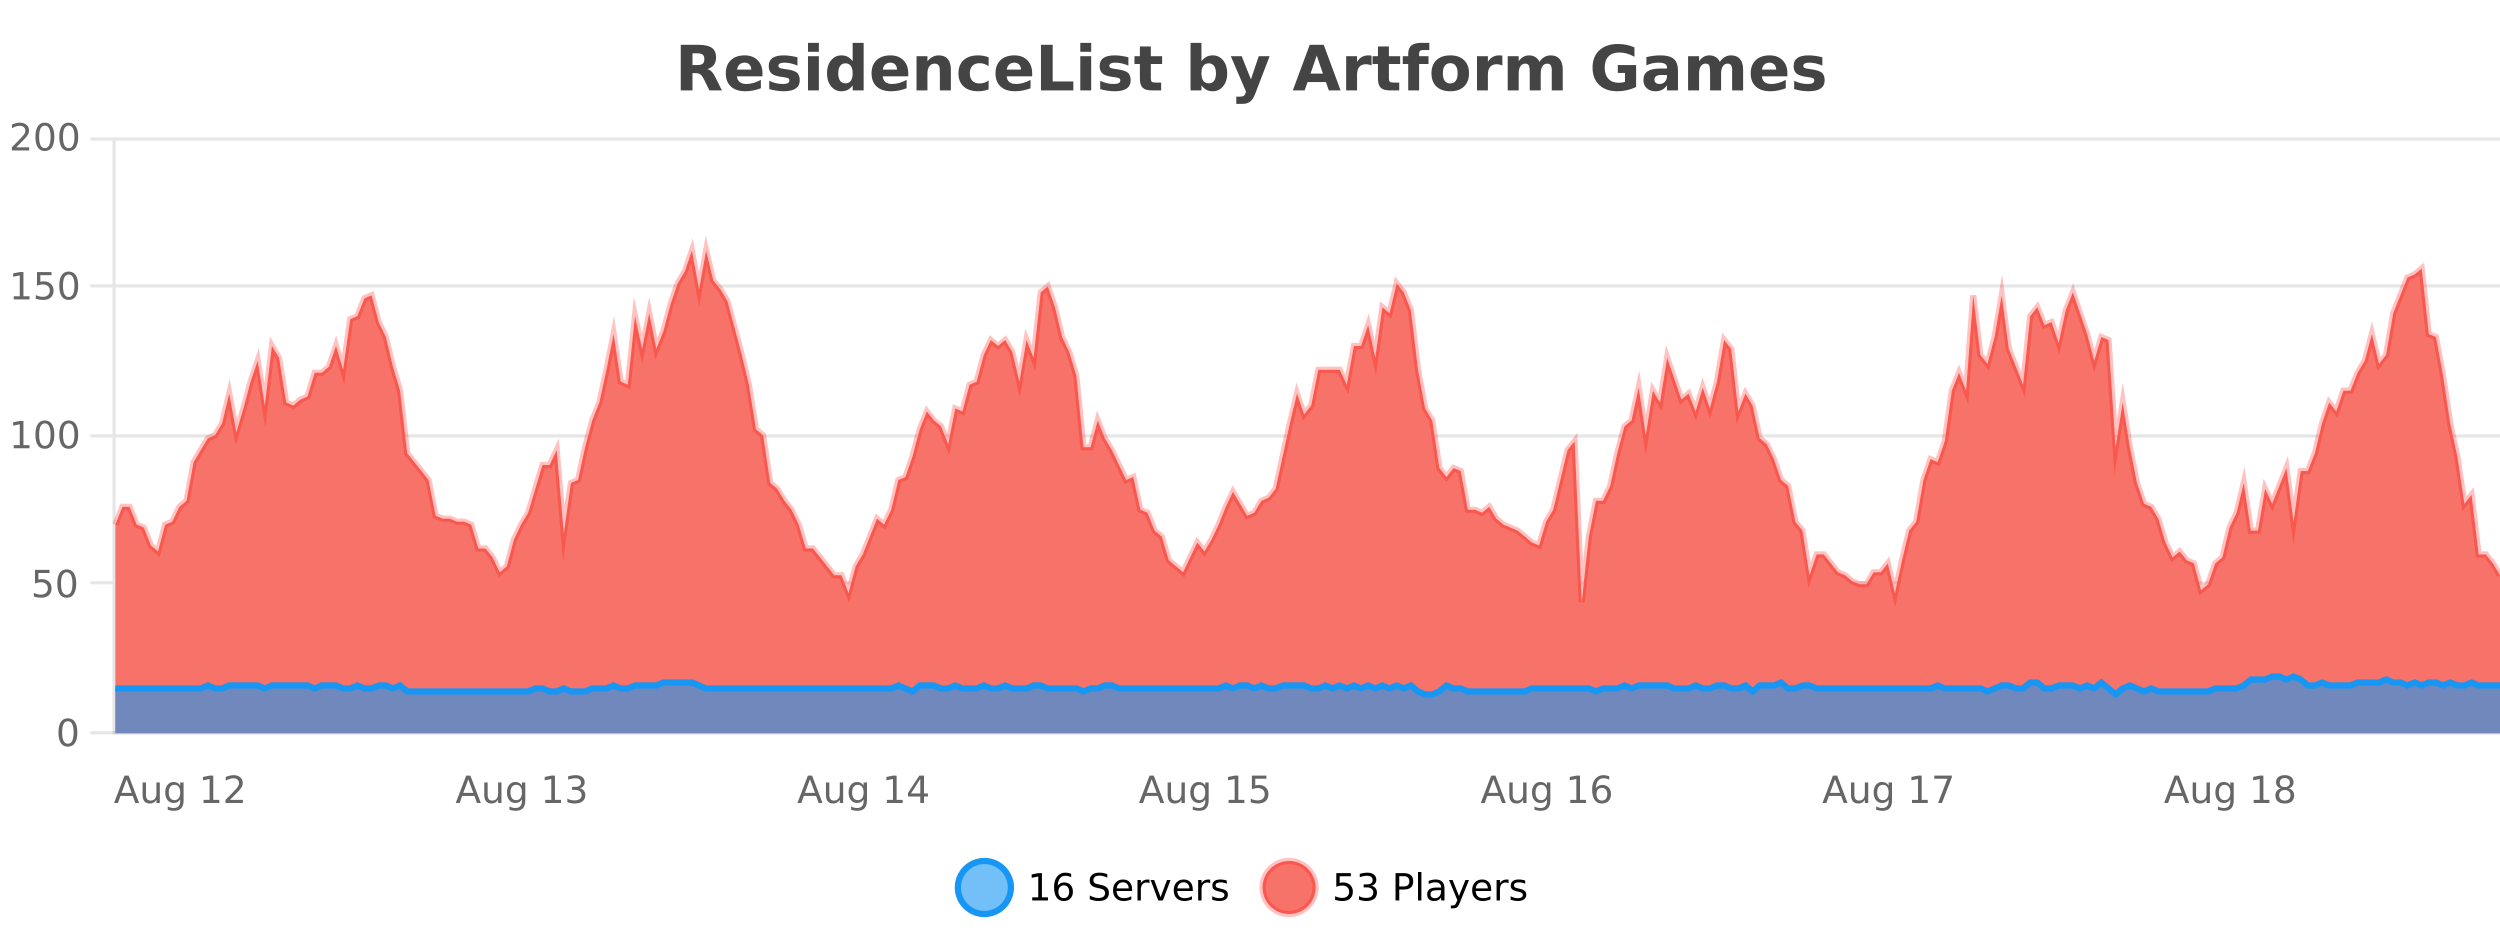 <?xml version="1.0" encoding="UTF-8"?>
<svg xmlns="http://www.w3.org/2000/svg" xmlns:xlink="http://www.w3.org/1999/xlink" width="800pt" height="300pt" viewBox="0 0 800 300" version="1.1">
<defs>
<clipPath id="clip1">
  <path d="M 278 263 L 352 263 L 352 300 L 278 300 Z M 278 263 "/>
</clipPath>
<clipPath id="clip2">
  <path d="M 375 263 L 450 263 L 450 300 L 375 300 Z M 375 263 "/>
</clipPath>
<clipPath id="clip3">
  <path d="M 36.906 80 L 800 80 L 800 234.602 L 36.906 234.602 Z M 36.906 80 "/>
</clipPath>
<clipPath id="clip4">
  <path d="M 35.906 51 L 800 51 L 800 221 L 35.906 221 Z M 35.906 51 "/>
</clipPath>
<clipPath id="clip5">
  <path d="M 36.906 216 L 800 216 L 800 234.602 L 36.906 234.602 Z M 36.906 216 "/>
</clipPath>
<clipPath id="clip6">
  <path d="M 35.906 188 L 800 188 L 800 235.602 L 35.906 235.602 Z M 35.906 188 "/>
</clipPath>
</defs>
<g id="surface5892371">
<rect x="0" y="0" width="800" height="300" style="fill:rgb(100%,100%,100%);fill-opacity:1;stroke:none;"/>
<path style="fill:none;stroke-width:1;stroke-linecap:butt;stroke-linejoin:miter;stroke:rgb(0%,0%,0%);stroke-opacity:0.098;stroke-miterlimit:10;" d="M 37 234.5 L 800 234.5 "/>
<path style="fill:none;stroke-width:1;stroke-linecap:butt;stroke-linejoin:miter;stroke:rgb(0%,0%,0%);stroke-opacity:0.098;stroke-miterlimit:10;" d="M 28.906 234.5 L 36 234.5 "/>
<path style="fill:none;stroke-width:1;stroke-linecap:butt;stroke-linejoin:miter;stroke:rgb(0%,0%,0%);stroke-opacity:0.098;stroke-miterlimit:10;" d="M 37 186.5 L 800 186.5 "/>
<path style="fill:none;stroke-width:1;stroke-linecap:butt;stroke-linejoin:miter;stroke:rgb(0%,0%,0%);stroke-opacity:0.098;stroke-miterlimit:10;" d="M 28.906 186.5 L 36 186.5 "/>
<path style="fill:none;stroke-width:1;stroke-linecap:butt;stroke-linejoin:miter;stroke:rgb(0%,0%,0%);stroke-opacity:0.098;stroke-miterlimit:10;" d="M 37 139.5 L 800 139.5 "/>
<path style="fill:none;stroke-width:1;stroke-linecap:butt;stroke-linejoin:miter;stroke:rgb(0%,0%,0%);stroke-opacity:0.098;stroke-miterlimit:10;" d="M 28.906 139.5 L 36 139.5 "/>
<path style="fill:none;stroke-width:1;stroke-linecap:butt;stroke-linejoin:miter;stroke:rgb(0%,0%,0%);stroke-opacity:0.098;stroke-miterlimit:10;" d="M 37 91.5 L 800 91.5 "/>
<path style="fill:none;stroke-width:1;stroke-linecap:butt;stroke-linejoin:miter;stroke:rgb(0%,0%,0%);stroke-opacity:0.098;stroke-miterlimit:10;" d="M 28.906 91.5 L 36 91.5 "/>
<path style="fill:none;stroke-width:1;stroke-linecap:butt;stroke-linejoin:miter;stroke:rgb(0%,0%,0%);stroke-opacity:0.098;stroke-miterlimit:10;" d="M 37 44.5 L 800 44.5 "/>
<path style="fill:none;stroke-width:1;stroke-linecap:butt;stroke-linejoin:miter;stroke:rgb(0%,0%,0%);stroke-opacity:0.098;stroke-miterlimit:10;" d="M 28.906 44.5 L 36 44.5 "/>
<path style=" stroke:none;fill-rule:nonzero;fill:rgb(9.02%,58.824%,95.294%);fill-opacity:0.6;" d="M 323.488 284 C 323.488 288.688 319.688 292.484 315.004 292.484 C 310.316 292.484 306.52 288.688 306.52 284 C 306.52 279.312 310.316 275.516 315.004 275.516 C 319.688 275.516 323.488 279.312 323.488 284 Z M 323.488 284 "/>
<g clip-path="url(#clip1)" clip-rule="nonzero">
<path style="fill:none;stroke-width:2;stroke-linecap:butt;stroke-linejoin:miter;stroke:rgb(9.02%,58.824%,95.294%);stroke-opacity:1;stroke-miterlimit:10;" d="M 323.488 284 C 323.488 288.688 319.688 292.484 315.004 292.484 C 310.316 292.484 306.52 288.688 306.52 284 C 306.52 279.312 310.316 275.516 315.004 275.516 C 319.688 275.516 323.488 279.312 323.488 284 Z M 323.488 284 "/>
</g>
<path style=" stroke:none;fill-rule:nonzero;fill:rgb(0%,0%,0%);fill-opacity:1;" d="M 330.305 287.156 L 332.242 287.156 L 332.242 280.484 L 330.133 280.906 L 330.133 279.828 L 332.227 279.406 L 333.414 279.406 L 333.414 287.156 L 335.352 287.156 L 335.352 288.156 L 330.305 288.156 Z M 340.422 283.312 C 339.891 283.312 339.469 283.496 339.156 283.859 C 338.844 284.227 338.688 284.719 338.688 285.344 C 338.688 285.98 338.844 286.48 339.156 286.844 C 339.469 287.211 339.891 287.391 340.422 287.391 C 340.953 287.391 341.367 287.211 341.672 286.844 C 341.984 286.48 342.141 285.98 342.141 285.344 C 342.141 284.719 341.984 284.227 341.672 283.859 C 341.367 283.496 340.953 283.312 340.422 283.312 Z M 342.766 279.594 L 342.766 280.672 C 342.461 280.539 342.16 280.434 341.859 280.359 C 341.555 280.289 341.258 280.25 340.969 280.25 C 340.188 280.25 339.586 280.516 339.172 281.047 C 338.766 281.57 338.531 282.359 338.469 283.422 C 338.695 283.09 338.984 282.836 339.328 282.656 C 339.68 282.469 340.066 282.375 340.484 282.375 C 341.359 282.375 342.051 282.641 342.562 283.172 C 343.07 283.703 343.328 284.43 343.328 285.344 C 343.328 286.25 343.062 286.977 342.531 287.516 C 342 288.059 341.297 288.328 340.422 288.328 C 339.398 288.328 338.625 287.945 338.094 287.172 C 337.562 286.391 337.297 285.266 337.297 283.797 C 337.297 282.414 337.625 281.309 338.281 280.484 C 338.938 279.664 339.816 279.25 340.922 279.25 C 341.211 279.25 341.508 279.281 341.812 279.344 C 342.113 279.398 342.43 279.48 342.766 279.594 Z M 354.324 279.688 L 354.324 280.844 C 353.875 280.637 353.449 280.48 353.043 280.375 C 352.645 280.262 352.266 280.203 351.902 280.203 C 351.254 280.203 350.754 280.328 350.402 280.578 C 350.059 280.828 349.887 281.188 349.887 281.656 C 349.887 282.043 350 282.336 350.23 282.531 C 350.457 282.73 350.902 282.887 351.559 283 L 352.262 283.156 C 353.145 283.324 353.797 283.621 354.215 284.047 C 354.641 284.465 354.855 285.027 354.855 285.734 C 354.855 286.59 354.566 287.234 353.996 287.672 C 353.434 288.109 352.598 288.328 351.496 288.328 C 351.09 288.328 350.652 288.281 350.184 288.188 C 349.715 288.094 349.23 287.953 348.73 287.766 L 348.73 286.547 C 349.207 286.82 349.676 287.023 350.137 287.156 C 350.605 287.293 351.059 287.359 351.496 287.359 C 352.172 287.359 352.691 287.23 353.059 286.969 C 353.434 286.699 353.621 286.32 353.621 285.828 C 353.621 285.402 353.484 285.07 353.215 284.828 C 352.953 284.578 352.52 284.398 351.918 284.281 L 351.199 284.141 C 350.312 283.965 349.672 283.688 349.277 283.312 C 348.891 282.938 348.699 282.418 348.699 281.75 C 348.699 280.969 348.969 280.359 349.512 279.922 C 350.051 279.477 350.801 279.25 351.762 279.25 C 352.176 279.25 352.594 279.289 353.012 279.359 C 353.438 279.434 353.875 279.543 354.324 279.688 Z M 362.27 284.609 L 362.27 285.125 L 357.301 285.125 C 357.352 285.875 357.574 286.445 357.973 286.828 C 358.379 287.215 358.934 287.406 359.645 287.406 C 360.059 287.406 360.461 287.359 360.848 287.266 C 361.242 287.164 361.633 287.008 362.02 286.797 L 362.02 287.828 C 361.621 287.984 361.223 288.105 360.816 288.188 C 360.41 288.281 359.996 288.328 359.582 288.328 C 358.539 288.328 357.711 288.027 357.098 287.422 C 356.48 286.809 356.176 285.98 356.176 284.938 C 356.176 283.867 356.465 283.016 357.051 282.391 C 357.633 281.758 358.414 281.438 359.395 281.438 C 360.277 281.438 360.977 281.727 361.488 282.297 C 362.008 282.859 362.27 283.633 362.27 284.609 Z M 361.191 284.281 C 361.18 283.699 361.012 283.23 360.691 282.875 C 360.367 282.523 359.941 282.344 359.41 282.344 C 358.805 282.344 358.32 282.516 357.957 282.859 C 357.602 283.203 357.398 283.684 357.348 284.297 Z M 367.84 282.594 C 367.715 282.531 367.578 282.484 367.434 282.453 C 367.297 282.414 367.141 282.391 366.965 282.391 C 366.359 282.391 365.891 282.59 365.559 282.984 C 365.234 283.383 365.074 283.953 365.074 284.703 L 365.074 288.156 L 363.996 288.156 L 363.996 281.594 L 365.074 281.594 L 365.074 282.609 C 365.301 282.215 365.598 281.922 365.965 281.734 C 366.328 281.539 366.77 281.438 367.293 281.438 C 367.363 281.438 367.441 281.445 367.527 281.453 C 367.621 281.465 367.719 281.48 367.824 281.5 Z M 368.195 281.594 L 369.336 281.594 L 371.383 287.094 L 373.445 281.594 L 374.586 281.594 L 372.117 288.156 L 370.648 288.156 Z M 381.688 284.609 L 381.688 285.125 L 376.719 285.125 C 376.77 285.875 376.992 286.445 377.391 286.828 C 377.797 287.215 378.352 287.406 379.062 287.406 C 379.477 287.406 379.879 287.359 380.266 287.266 C 380.66 287.164 381.051 287.008 381.438 286.797 L 381.438 287.828 C 381.039 287.984 380.641 288.105 380.234 288.188 C 379.828 288.281 379.414 288.328 379 288.328 C 377.957 288.328 377.129 288.027 376.516 287.422 C 375.898 286.809 375.594 285.98 375.594 284.938 C 375.594 283.867 375.883 283.016 376.469 282.391 C 377.051 281.758 377.832 281.438 378.812 281.438 C 379.695 281.438 380.395 281.727 380.906 282.297 C 381.426 282.859 381.688 283.633 381.688 284.609 Z M 380.609 284.281 C 380.598 283.699 380.43 283.23 380.109 282.875 C 379.785 282.523 379.359 282.344 378.828 282.344 C 378.223 282.344 377.738 282.516 377.375 282.859 C 377.02 283.203 376.816 283.684 376.766 284.297 Z M 387.258 282.594 C 387.133 282.531 386.996 282.484 386.852 282.453 C 386.715 282.414 386.559 282.391 386.383 282.391 C 385.777 282.391 385.309 282.59 384.977 282.984 C 384.652 283.383 384.492 283.953 384.492 284.703 L 384.492 288.156 L 383.414 288.156 L 383.414 281.594 L 384.492 281.594 L 384.492 282.609 C 384.719 282.215 385.016 281.922 385.383 281.734 C 385.746 281.539 386.188 281.438 386.711 281.438 C 386.781 281.438 386.859 281.445 386.945 281.453 C 387.039 281.465 387.137 281.48 387.242 281.5 Z M 392.566 281.781 L 392.566 282.812 C 392.262 282.656 391.945 282.543 391.613 282.469 C 391.289 282.387 390.949 282.344 390.598 282.344 C 390.066 282.344 389.664 282.43 389.395 282.594 C 389.121 282.75 388.988 282.996 388.988 283.328 C 388.988 283.578 389.082 283.777 389.27 283.922 C 389.465 284.059 389.855 284.188 390.441 284.312 L 390.801 284.406 C 391.57 284.562 392.117 284.793 392.441 285.094 C 392.762 285.398 392.926 285.812 392.926 286.344 C 392.926 286.961 392.68 287.445 392.191 287.797 C 391.711 288.152 391.051 288.328 390.207 288.328 C 389.852 288.328 389.48 288.289 389.098 288.219 C 388.723 288.156 388.324 288.059 387.91 287.922 L 387.91 286.797 C 388.305 287.008 388.695 287.164 389.082 287.266 C 389.465 287.371 389.852 287.422 390.238 287.422 C 390.738 287.422 391.121 287.34 391.395 287.172 C 391.676 286.996 391.816 286.746 391.816 286.422 C 391.816 286.133 391.715 285.906 391.52 285.75 C 391.32 285.594 390.887 285.445 390.223 285.297 L 389.848 285.219 C 389.18 285.074 388.695 284.855 388.395 284.562 C 388.102 284.273 387.957 283.875 387.957 283.375 C 387.957 282.75 388.176 282.273 388.613 281.938 C 389.051 281.605 389.668 281.438 390.473 281.438 C 390.867 281.438 391.242 281.469 391.598 281.531 C 391.949 281.586 392.273 281.668 392.566 281.781 Z M 325.004 277.016 "/>
<path style=" stroke:none;fill-rule:nonzero;fill:rgb(96.863%,44.706%,40.784%);fill-opacity:1;" d="M 420.988 284 C 420.988 288.688 417.191 292.484 412.504 292.484 C 407.82 292.484 404.02 288.688 404.02 284 C 404.02 279.312 407.82 275.516 412.504 275.516 C 417.191 275.516 420.988 279.312 420.988 284 Z M 420.988 284 "/>
<g clip-path="url(#clip2)" clip-rule="nonzero">
<path style="fill:none;stroke-width:2;stroke-linecap:butt;stroke-linejoin:miter;stroke:rgb(100%,4.706%,0%);stroke-opacity:0.247;stroke-miterlimit:10;" d="M 420.988 284 C 420.988 288.688 417.191 292.484 412.504 292.484 C 407.82 292.484 404.02 288.688 404.02 284 C 404.02 279.312 407.82 275.516 412.504 275.516 C 417.191 275.516 420.988 279.312 420.988 284 Z M 420.988 284 "/>
</g>
<path style=" stroke:none;fill-rule:nonzero;fill:rgb(0%,0%,0%);fill-opacity:1;" d="M 427.617 279.406 L 432.258 279.406 L 432.258 280.406 L 428.695 280.406 L 428.695 282.547 C 428.871 282.484 429.043 282.445 429.211 282.422 C 429.387 282.391 429.559 282.375 429.727 282.375 C 430.703 282.375 431.48 282.648 432.055 283.188 C 432.625 283.719 432.914 284.438 432.914 285.344 C 432.914 286.293 432.617 287.027 432.023 287.547 C 431.438 288.07 430.617 288.328 429.555 288.328 C 429.18 288.328 428.797 288.297 428.414 288.234 C 428.039 288.172 427.648 288.078 427.242 287.953 L 427.242 286.766 C 427.594 286.953 427.961 287.094 428.336 287.188 C 428.711 287.281 429.105 287.328 429.523 287.328 C 430.199 287.328 430.734 287.152 431.133 286.797 C 431.527 286.445 431.727 285.961 431.727 285.344 C 431.727 284.742 431.527 284.262 431.133 283.906 C 430.734 283.555 430.199 283.375 429.523 283.375 C 429.211 283.375 428.891 283.414 428.57 283.484 C 428.258 283.547 427.938 283.652 427.617 283.797 Z M 438.828 283.438 C 439.391 283.562 439.828 283.82 440.141 284.203 C 440.461 284.578 440.625 285.047 440.625 285.609 C 440.625 286.477 440.328 287.148 439.734 287.625 C 439.141 288.094 438.297 288.328 437.203 288.328 C 436.836 288.328 436.457 288.289 436.062 288.219 C 435.676 288.148 435.281 288.039 434.875 287.891 L 434.875 286.75 C 435.195 286.938 435.551 287.086 435.938 287.188 C 436.332 287.281 436.742 287.328 437.172 287.328 C 437.91 287.328 438.473 287.184 438.859 286.891 C 439.254 286.602 439.453 286.172 439.453 285.609 C 439.453 285.102 439.27 284.699 438.906 284.406 C 438.539 284.117 438.039 283.969 437.406 283.969 L 436.375 283.969 L 436.375 283 L 437.453 283 C 438.023 283 438.469 282.887 438.781 282.656 C 439.094 282.418 439.25 282.078 439.25 281.641 C 439.25 281.195 439.086 280.852 438.766 280.609 C 438.453 280.371 438 280.25 437.406 280.25 C 437.07 280.25 436.719 280.289 436.344 280.359 C 435.977 280.422 435.57 280.527 435.125 280.672 L 435.125 279.625 C 435.582 279.5 436.004 279.406 436.391 279.344 C 436.785 279.281 437.156 279.25 437.5 279.25 C 438.406 279.25 439.117 279.453 439.641 279.859 C 440.16 280.266 440.422 280.82 440.422 281.516 C 440.422 282.008 440.281 282.418 440 282.75 C 439.727 283.086 439.336 283.312 438.828 283.438 Z M 447.762 280.375 L 447.762 283.672 L 449.246 283.672 C 449.797 283.672 450.223 283.531 450.527 283.25 C 450.828 282.961 450.98 282.547 450.98 282.016 C 450.98 281.496 450.828 281.094 450.527 280.812 C 450.223 280.523 449.797 280.375 449.246 280.375 Z M 446.574 279.406 L 449.246 279.406 C 450.234 279.406 450.98 279.633 451.48 280.078 C 451.98 280.516 452.23 281.164 452.23 282.016 C 452.23 282.883 451.98 283.539 451.48 283.984 C 450.98 284.422 450.234 284.641 449.246 284.641 L 447.762 284.641 L 447.762 288.156 L 446.574 288.156 Z M 453.766 279.031 L 454.844 279.031 L 454.844 288.156 L 453.766 288.156 Z M 460.082 284.859 C 459.215 284.859 458.613 284.961 458.27 285.156 C 457.934 285.355 457.77 285.695 457.77 286.172 C 457.77 286.559 457.895 286.867 458.145 287.094 C 458.402 287.312 458.746 287.422 459.176 287.422 C 459.777 287.422 460.258 287.215 460.613 286.797 C 460.977 286.371 461.16 285.805 461.16 285.094 L 461.16 284.859 Z M 462.238 284.406 L 462.238 288.156 L 461.16 288.156 L 461.16 287.156 C 460.91 287.555 460.602 287.852 460.238 288.047 C 459.871 288.234 459.426 288.328 458.895 288.328 C 458.215 288.328 457.68 288.141 457.285 287.766 C 456.887 287.383 456.691 286.875 456.691 286.25 C 456.691 285.512 456.934 284.953 457.426 284.578 C 457.926 284.203 458.664 284.016 459.645 284.016 L 461.16 284.016 L 461.16 283.906 C 461.16 283.406 460.992 283.023 460.66 282.75 C 460.336 282.48 459.883 282.344 459.301 282.344 C 458.926 282.344 458.555 282.391 458.191 282.484 C 457.836 282.578 457.496 282.715 457.176 282.891 L 457.176 281.891 C 457.57 281.734 457.949 281.621 458.316 281.547 C 458.691 281.477 459.055 281.438 459.41 281.438 C 460.355 281.438 461.066 281.684 461.535 282.172 C 462.004 282.664 462.238 283.406 462.238 284.406 Z M 467.188 288.766 C 466.883 289.547 466.586 290.055 466.297 290.297 C 466.004 290.535 465.617 290.656 465.141 290.656 L 464.281 290.656 L 464.281 289.75 L 464.906 289.75 C 465.207 289.75 465.438 289.676 465.594 289.531 C 465.758 289.395 465.941 289.066 466.141 288.547 L 466.344 288.047 L 463.688 281.594 L 464.828 281.594 L 466.875 286.719 L 468.938 281.594 L 470.078 281.594 Z M 477.18 284.609 L 477.18 285.125 L 472.211 285.125 C 472.262 285.875 472.484 286.445 472.883 286.828 C 473.289 287.215 473.844 287.406 474.555 287.406 C 474.969 287.406 475.371 287.359 475.758 287.266 C 476.152 287.164 476.543 287.008 476.93 286.797 L 476.93 287.828 C 476.531 287.984 476.133 288.105 475.727 288.188 C 475.32 288.281 474.906 288.328 474.492 288.328 C 473.449 288.328 472.621 288.027 472.008 287.422 C 471.391 286.809 471.086 285.98 471.086 284.938 C 471.086 283.867 471.375 283.016 471.961 282.391 C 472.543 281.758 473.324 281.438 474.305 281.438 C 475.188 281.438 475.887 281.727 476.398 282.297 C 476.918 282.859 477.18 283.633 477.18 284.609 Z M 476.102 284.281 C 476.09 283.699 475.922 283.23 475.602 282.875 C 475.277 282.523 474.852 282.344 474.32 282.344 C 473.715 282.344 473.23 282.516 472.867 282.859 C 472.512 283.203 472.309 283.684 472.258 284.297 Z M 482.75 282.594 C 482.625 282.531 482.488 282.484 482.344 282.453 C 482.207 282.414 482.051 282.391 481.875 282.391 C 481.27 282.391 480.801 282.59 480.469 282.984 C 480.145 283.383 479.984 283.953 479.984 284.703 L 479.984 288.156 L 478.906 288.156 L 478.906 281.594 L 479.984 281.594 L 479.984 282.609 C 480.211 282.215 480.508 281.922 480.875 281.734 C 481.238 281.539 481.68 281.438 482.203 281.438 C 482.273 281.438 482.352 281.445 482.438 281.453 C 482.531 281.465 482.629 281.48 482.734 281.5 Z M 488.055 281.781 L 488.055 282.812 C 487.75 282.656 487.434 282.543 487.102 282.469 C 486.777 282.387 486.438 282.344 486.086 282.344 C 485.555 282.344 485.152 282.43 484.883 282.594 C 484.609 282.75 484.477 282.996 484.477 283.328 C 484.477 283.578 484.57 283.777 484.758 283.922 C 484.953 284.059 485.344 284.188 485.93 284.312 L 486.289 284.406 C 487.059 284.562 487.605 284.793 487.93 285.094 C 488.25 285.398 488.414 285.812 488.414 286.344 C 488.414 286.961 488.168 287.445 487.68 287.797 C 487.199 288.152 486.539 288.328 485.695 288.328 C 485.34 288.328 484.969 288.289 484.586 288.219 C 484.211 288.156 483.812 288.059 483.398 287.922 L 483.398 286.797 C 483.793 287.008 484.184 287.164 484.57 287.266 C 484.953 287.371 485.34 287.422 485.727 287.422 C 486.227 287.422 486.609 287.34 486.883 287.172 C 487.164 286.996 487.305 286.746 487.305 286.422 C 487.305 286.133 487.203 285.906 487.008 285.75 C 486.809 285.594 486.375 285.445 485.711 285.297 L 485.336 285.219 C 484.668 285.074 484.184 284.855 483.883 284.562 C 483.59 284.273 483.445 283.875 483.445 283.375 C 483.445 282.75 483.664 282.273 484.102 281.938 C 484.539 281.605 485.156 281.438 485.961 281.438 C 486.355 281.438 486.73 281.469 487.086 281.531 C 487.438 281.586 487.762 281.668 488.055 281.781 Z M 422.504 277.016 "/>
<path style=" stroke:none;fill-rule:nonzero;fill:rgb(26.667%,26.667%,26.667%);fill-opacity:1;" d="M 223.172 20.812 C 223.961 20.812 224.531 20.668 224.875 20.375 C 225.219 20.074 225.391 19.59 225.391 18.922 C 225.391 18.258 225.219 17.781 224.875 17.5 C 224.531 17.211 223.961 17.062 223.172 17.062 L 221.594 17.062 L 221.594 20.812 Z M 221.594 23.406 L 221.594 28.922 L 217.844 28.922 L 217.844 14.344 L 223.578 14.344 C 225.492 14.344 226.898 14.668 227.797 15.312 C 228.691 15.961 229.141 16.977 229.141 18.359 C 229.141 19.328 228.906 20.125 228.438 20.75 C 227.977 21.367 227.281 21.82 226.344 22.109 C 226.852 22.227 227.312 22.492 227.719 22.906 C 228.125 23.312 228.535 23.938 228.953 24.781 L 231 28.922 L 227 28.922 L 225.219 25.297 C 224.863 24.57 224.5 24.074 224.125 23.812 C 223.758 23.543 223.27 23.406 222.656 23.406 Z M 243.992 23.422 L 243.992 24.422 L 235.82 24.422 C 235.902 25.246 236.199 25.859 236.711 26.266 C 237.219 26.672 237.93 26.875 238.836 26.875 C 239.574 26.875 240.328 26.766 241.102 26.547 C 241.871 26.328 242.664 26 243.477 25.562 L 243.477 28.25 C 242.652 28.562 241.824 28.797 240.992 28.953 C 240.168 29.117 239.344 29.203 238.523 29.203 C 236.543 29.203 235 28.703 233.898 27.703 C 232.805 26.695 232.258 25.281 232.258 23.469 C 232.258 21.68 232.793 20.273 233.867 19.25 C 234.949 18.23 236.434 17.719 238.32 17.719 C 240.039 17.719 241.414 18.242 242.445 19.281 C 243.477 20.312 243.992 21.695 243.992 23.422 Z M 240.398 22.266 C 240.398 21.602 240.203 21.062 239.82 20.656 C 239.434 20.25 238.93 20.047 238.305 20.047 C 237.625 20.047 237.074 20.242 236.648 20.625 C 236.23 21 235.969 21.547 235.867 22.266 Z M 255.184 18.328 L 255.184 20.984 C 254.441 20.672 253.723 20.438 253.027 20.281 C 252.328 20.125 251.668 20.047 251.043 20.047 C 250.387 20.047 249.895 20.133 249.574 20.297 C 249.25 20.465 249.09 20.719 249.09 21.062 C 249.09 21.344 249.207 21.559 249.449 21.703 C 249.699 21.852 250.137 21.961 250.762 22.031 L 251.387 22.125 C 253.176 22.355 254.379 22.73 254.996 23.25 C 255.609 23.773 255.918 24.59 255.918 25.703 C 255.918 26.871 255.484 27.746 254.621 28.328 C 253.766 28.914 252.488 29.203 250.793 29.203 C 250.062 29.203 249.312 29.145 248.543 29.031 C 247.77 28.918 246.98 28.746 246.168 28.516 L 246.168 25.859 C 246.863 26.203 247.578 26.461 248.309 26.625 C 249.035 26.793 249.781 26.875 250.543 26.875 C 251.23 26.875 251.746 26.781 252.09 26.594 C 252.434 26.406 252.605 26.125 252.605 25.75 C 252.605 25.438 252.484 25.211 252.246 25.062 C 252.004 24.906 251.531 24.789 250.824 24.703 L 250.215 24.625 C 248.652 24.43 247.559 24.07 246.934 23.547 C 246.309 23.016 245.996 22.215 245.996 21.141 C 245.996 19.984 246.391 19.125 247.184 18.562 C 247.984 18 249.203 17.719 250.84 17.719 C 251.484 17.719 252.16 17.773 252.871 17.875 C 253.578 17.969 254.348 18.121 255.184 18.328 Z M 258.555 17.984 L 262.039 17.984 L 262.039 28.922 L 258.555 28.922 Z M 258.555 13.719 L 262.039 13.719 L 262.039 16.578 L 258.555 16.578 Z M 272.852 19.578 L 272.852 13.719 L 276.367 13.719 L 276.367 28.922 L 272.852 28.922 L 272.852 27.344 C 272.371 27.992 271.84 28.465 271.258 28.766 C 270.672 29.055 270 29.203 269.242 29.203 C 267.898 29.203 266.793 28.668 265.93 27.594 C 265.062 26.523 264.633 25.148 264.633 23.469 C 264.633 21.781 265.062 20.402 265.93 19.328 C 266.793 18.258 267.898 17.719 269.242 17.719 C 270 17.719 270.672 17.871 271.258 18.172 C 271.84 18.477 272.371 18.945 272.852 19.578 Z M 270.539 26.672 C 271.289 26.672 271.859 26.402 272.258 25.859 C 272.652 25.309 272.852 24.512 272.852 23.469 C 272.852 22.43 272.652 21.637 272.258 21.094 C 271.859 20.543 271.289 20.266 270.539 20.266 C 269.797 20.266 269.23 20.543 268.836 21.094 C 268.438 21.637 268.242 22.43 268.242 23.469 C 268.242 24.512 268.438 25.309 268.836 25.859 C 269.23 26.402 269.797 26.672 270.539 26.672 Z M 290.633 23.422 L 290.633 24.422 L 282.461 24.422 C 282.543 25.246 282.84 25.859 283.352 26.266 C 283.859 26.672 284.57 26.875 285.477 26.875 C 286.215 26.875 286.969 26.766 287.742 26.547 C 288.512 26.328 289.305 26 290.117 25.562 L 290.117 28.25 C 289.293 28.562 288.465 28.797 287.633 28.953 C 286.809 29.117 285.984 29.203 285.164 29.203 C 283.184 29.203 281.641 28.703 280.539 27.703 C 279.445 26.695 278.898 25.281 278.898 23.469 C 278.898 21.68 279.434 20.273 280.508 19.25 C 281.59 18.23 283.074 17.719 284.961 17.719 C 286.68 17.719 288.055 18.242 289.086 19.281 C 290.117 20.312 290.633 21.695 290.633 23.422 Z M 287.039 22.266 C 287.039 21.602 286.844 21.062 286.461 20.656 C 286.074 20.25 285.57 20.047 284.945 20.047 C 284.266 20.047 283.715 20.242 283.289 20.625 C 282.871 21 282.609 21.547 282.508 22.266 Z M 304.277 22.266 L 304.277 28.922 L 300.762 28.922 L 300.762 23.828 C 300.762 22.883 300.738 22.23 300.699 21.875 C 300.656 21.512 300.582 21.246 300.48 21.078 C 300.344 20.852 300.156 20.672 299.918 20.547 C 299.688 20.422 299.422 20.359 299.121 20.359 C 298.391 20.359 297.816 20.641 297.402 21.203 C 296.984 21.766 296.777 22.547 296.777 23.547 L 296.777 28.922 L 293.293 28.922 L 293.293 17.984 L 296.777 17.984 L 296.777 19.578 C 297.309 18.945 297.871 18.477 298.465 18.172 C 299.059 17.871 299.707 17.719 300.418 17.719 C 301.688 17.719 302.645 18.109 303.293 18.891 C 303.949 19.664 304.277 20.789 304.277 22.266 Z M 316.359 18.328 L 316.359 21.172 C 315.891 20.852 315.414 20.609 314.938 20.453 C 314.457 20.297 313.957 20.219 313.438 20.219 C 312.469 20.219 311.707 20.508 311.156 21.078 C 310.613 21.641 310.344 22.438 310.344 23.469 C 310.344 24.492 310.613 25.289 311.156 25.859 C 311.707 26.422 312.469 26.703 313.438 26.703 C 313.988 26.703 314.508 26.625 315 26.469 C 315.488 26.305 315.941 26.059 316.359 25.734 L 316.359 28.594 C 315.816 28.805 315.266 28.953 314.703 29.047 C 314.141 29.148 313.57 29.203 313 29.203 C 311.031 29.203 309.488 28.699 308.375 27.688 C 307.258 26.68 306.703 25.273 306.703 23.469 C 306.703 21.656 307.258 20.246 308.375 19.234 C 309.488 18.227 311.031 17.719 313 17.719 C 313.57 17.719 314.133 17.773 314.688 17.875 C 315.25 17.969 315.805 18.121 316.359 18.328 Z M 330.293 23.422 L 330.293 24.422 L 322.121 24.422 C 322.203 25.246 322.5 25.859 323.012 26.266 C 323.52 26.672 324.23 26.875 325.137 26.875 C 325.875 26.875 326.629 26.766 327.402 26.547 C 328.172 26.328 328.965 26 329.777 25.562 L 329.777 28.25 C 328.953 28.562 328.125 28.797 327.293 28.953 C 326.469 29.117 325.645 29.203 324.824 29.203 C 322.844 29.203 321.301 28.703 320.199 27.703 C 319.105 26.695 318.559 25.281 318.559 23.469 C 318.559 21.68 319.094 20.273 320.168 19.25 C 321.25 18.23 322.734 17.719 324.621 17.719 C 326.34 17.719 327.715 18.242 328.746 19.281 C 329.777 20.312 330.293 21.695 330.293 23.422 Z M 326.699 22.266 C 326.699 21.602 326.504 21.062 326.121 20.656 C 325.734 20.25 325.23 20.047 324.605 20.047 C 323.926 20.047 323.375 20.242 322.949 20.625 C 322.531 21 322.27 21.547 322.168 22.266 Z M 333.109 14.344 L 336.859 14.344 L 336.859 26.078 L 343.469 26.078 L 343.469 28.922 L 333.109 28.922 Z M 345.695 17.984 L 349.18 17.984 L 349.18 28.922 L 345.695 28.922 Z M 345.695 13.719 L 349.18 13.719 L 349.18 16.578 L 345.695 16.578 Z M 361.082 18.328 L 361.082 20.984 C 360.34 20.672 359.621 20.438 358.926 20.281 C 358.227 20.125 357.566 20.047 356.941 20.047 C 356.285 20.047 355.793 20.133 355.473 20.297 C 355.148 20.465 354.988 20.719 354.988 21.062 C 354.988 21.344 355.105 21.559 355.348 21.703 C 355.598 21.852 356.035 21.961 356.66 22.031 L 357.285 22.125 C 359.074 22.355 360.277 22.73 360.895 23.25 C 361.508 23.773 361.816 24.59 361.816 25.703 C 361.816 26.871 361.383 27.746 360.52 28.328 C 359.664 28.914 358.387 29.203 356.691 29.203 C 355.961 29.203 355.211 29.145 354.441 29.031 C 353.668 28.918 352.879 28.746 352.066 28.516 L 352.066 25.859 C 352.762 26.203 353.477 26.461 354.207 26.625 C 354.934 26.793 355.68 26.875 356.441 26.875 C 357.129 26.875 357.645 26.781 357.988 26.594 C 358.332 26.406 358.504 26.125 358.504 25.75 C 358.504 25.438 358.383 25.211 358.145 25.062 C 357.902 24.906 357.43 24.789 356.723 24.703 L 356.113 24.625 C 354.551 24.43 353.457 24.07 352.832 23.547 C 352.207 23.016 351.895 22.215 351.895 21.141 C 351.895 19.984 352.289 19.125 353.082 18.562 C 353.883 18 355.102 17.719 356.738 17.719 C 357.383 17.719 358.059 17.773 358.77 17.875 C 359.477 17.969 360.246 18.121 361.082 18.328 Z M 368.266 14.875 L 368.266 17.984 L 371.875 17.984 L 371.875 20.484 L 368.266 20.484 L 368.266 25.125 C 368.266 25.637 368.363 25.98 368.562 26.156 C 368.77 26.336 369.172 26.422 369.766 26.422 L 371.562 26.422 L 371.562 28.922 L 368.562 28.922 C 367.188 28.922 366.207 28.637 365.625 28.062 C 365.051 27.48 364.766 26.5 364.766 25.125 L 364.766 20.484 L 363.031 20.484 L 363.031 17.984 L 364.766 17.984 L 364.766 14.875 Z M 386.789 26.672 C 387.539 26.672 388.109 26.402 388.508 25.859 C 388.902 25.309 389.102 24.512 389.102 23.469 C 389.102 22.43 388.902 21.637 388.508 21.094 C 388.109 20.543 387.539 20.266 386.789 20.266 C 386.039 20.266 385.461 20.543 385.055 21.094 C 384.656 21.637 384.461 22.43 384.461 23.469 C 384.461 24.5 384.656 25.293 385.055 25.844 C 385.461 26.398 386.039 26.672 386.789 26.672 Z M 384.461 19.578 C 384.949 18.945 385.484 18.477 386.07 18.172 C 386.652 17.871 387.324 17.719 388.086 17.719 C 389.438 17.719 390.547 18.258 391.414 19.328 C 392.277 20.402 392.711 21.781 392.711 23.469 C 392.711 25.148 392.277 26.523 391.414 27.594 C 390.547 28.668 389.438 29.203 388.086 29.203 C 387.324 29.203 386.652 29.051 386.07 28.75 C 385.484 28.449 384.949 27.98 384.461 27.344 L 384.461 28.922 L 380.977 28.922 L 380.977 13.719 L 384.461 13.719 Z M 393.859 17.984 L 397.344 17.984 L 400.297 25.406 L 402.797 17.984 L 406.281 17.984 L 401.688 29.953 C 401.227 31.172 400.688 32.02 400.062 32.5 C 399.445 32.988 398.641 33.234 397.641 33.234 L 395.609 33.234 L 395.609 30.938 L 396.703 30.938 C 397.297 30.938 397.727 30.844 398 30.656 C 398.27 30.469 398.477 30.129 398.625 29.641 L 398.734 29.344 Z M 424.297 26.266 L 418.422 26.266 L 417.484 28.922 L 413.703 28.922 L 419.109 14.344 L 423.594 14.344 L 428.984 28.922 L 425.219 28.922 Z M 419.359 23.562 L 423.344 23.562 L 421.359 17.766 Z M 438.898 20.969 C 438.586 20.824 438.277 20.719 437.977 20.656 C 437.672 20.586 437.371 20.547 437.07 20.547 C 436.164 20.547 435.465 20.836 434.977 21.406 C 434.496 21.98 434.258 22.805 434.258 23.875 L 434.258 28.922 L 430.773 28.922 L 430.773 17.984 L 434.258 17.984 L 434.258 19.781 C 434.703 19.062 435.219 18.543 435.805 18.219 C 436.387 17.887 437.086 17.719 437.898 17.719 C 438.023 17.719 438.152 17.727 438.289 17.734 C 438.422 17.746 438.621 17.766 438.883 17.797 Z M 444.449 14.875 L 444.449 17.984 L 448.059 17.984 L 448.059 20.484 L 444.449 20.484 L 444.449 25.125 C 444.449 25.637 444.547 25.98 444.746 26.156 C 444.953 26.336 445.355 26.422 445.949 26.422 L 447.746 26.422 L 447.746 28.922 L 444.746 28.922 C 443.371 28.922 442.391 28.637 441.809 28.062 C 441.234 27.48 440.949 26.5 440.949 25.125 L 440.949 20.484 L 439.215 20.484 L 439.215 17.984 L 440.949 17.984 L 440.949 14.875 Z M 457.383 13.719 L 457.383 16.016 L 455.445 16.016 C 454.953 16.016 454.609 16.109 454.414 16.297 C 454.215 16.477 454.117 16.781 454.117 17.219 L 454.117 17.984 L 457.117 17.984 L 457.117 20.484 L 454.117 20.484 L 454.117 28.922 L 450.633 28.922 L 450.633 20.484 L 448.883 20.484 L 448.883 17.984 L 450.633 17.984 L 450.633 17.219 C 450.633 16.031 450.961 15.152 451.617 14.578 C 452.281 14.008 453.312 13.719 454.711 13.719 Z M 464.102 20.219 C 463.32 20.219 462.727 20.5 462.32 21.062 C 461.914 21.617 461.711 22.418 461.711 23.469 C 461.711 24.512 461.914 25.312 462.32 25.875 C 462.727 26.43 463.32 26.703 464.102 26.703 C 464.859 26.703 465.438 26.43 465.836 25.875 C 466.242 25.312 466.445 24.512 466.445 23.469 C 466.445 22.418 466.242 21.617 465.836 21.062 C 465.438 20.5 464.859 20.219 464.102 20.219 Z M 464.102 17.719 C 465.977 17.719 467.438 18.23 468.492 19.25 C 469.555 20.262 470.086 21.668 470.086 23.469 C 470.086 25.262 469.555 26.668 468.492 27.688 C 467.438 28.699 465.977 29.203 464.102 29.203 C 462.203 29.203 460.727 28.699 459.664 27.688 C 458.602 26.668 458.07 25.262 458.07 23.469 C 458.07 21.668 458.602 20.262 459.664 19.25 C 460.727 18.23 462.203 17.719 464.102 17.719 Z M 480.766 20.969 C 480.453 20.824 480.145 20.719 479.844 20.656 C 479.539 20.586 479.238 20.547 478.938 20.547 C 478.031 20.547 477.332 20.836 476.844 21.406 C 476.363 21.98 476.125 22.805 476.125 23.875 L 476.125 28.922 L 472.641 28.922 L 472.641 17.984 L 476.125 17.984 L 476.125 19.781 C 476.57 19.062 477.086 18.543 477.672 18.219 C 478.254 17.887 478.953 17.719 479.766 17.719 C 479.891 17.719 480.02 17.727 480.156 17.734 C 480.289 17.746 480.488 17.766 480.75 17.797 Z M 492.625 19.797 C 493.07 19.121 493.598 18.605 494.203 18.25 C 494.816 17.898 495.488 17.719 496.219 17.719 C 497.469 17.719 498.422 18.109 499.078 18.891 C 499.742 19.664 500.078 20.789 500.078 22.266 L 500.078 28.922 L 496.562 28.922 L 496.562 23.219 C 496.562 23.137 496.562 23.047 496.562 22.953 C 496.57 22.859 496.578 22.73 496.578 22.562 C 496.578 21.793 496.461 21.234 496.234 20.891 C 496.004 20.539 495.633 20.359 495.125 20.359 C 494.469 20.359 493.957 20.637 493.594 21.188 C 493.227 21.73 493.039 22.516 493.031 23.547 L 493.031 28.922 L 489.516 28.922 L 489.516 23.219 C 489.516 22.012 489.41 21.234 489.203 20.891 C 488.992 20.539 488.625 20.359 488.094 20.359 C 487.414 20.359 486.895 20.637 486.531 21.188 C 486.164 21.73 485.984 22.516 485.984 23.547 L 485.984 28.922 L 482.469 28.922 L 482.469 17.984 L 485.984 17.984 L 485.984 19.578 C 486.422 18.965 486.914 18.5 487.469 18.188 C 488.02 17.875 488.633 17.719 489.312 17.719 C 490.062 17.719 490.727 17.902 491.312 18.266 C 491.895 18.633 492.332 19.141 492.625 19.797 Z M 523.555 27.844 C 522.617 28.293 521.641 28.633 520.633 28.859 C 519.633 29.086 518.59 29.203 517.508 29.203 C 515.078 29.203 513.156 28.527 511.742 27.172 C 510.324 25.809 509.617 23.965 509.617 21.641 C 509.617 19.297 510.336 17.453 511.773 16.109 C 513.219 14.758 515.203 14.078 517.727 14.078 C 518.695 14.078 519.621 14.172 520.508 14.359 C 521.391 14.539 522.23 14.805 523.023 15.156 L 523.023 18.172 C 522.211 17.715 521.398 17.371 520.586 17.141 C 519.781 16.914 518.98 16.797 518.18 16.797 C 516.68 16.797 515.523 17.219 514.711 18.062 C 513.906 18.898 513.508 20.09 513.508 21.641 C 513.508 23.184 513.898 24.375 514.68 25.219 C 515.461 26.062 516.57 26.484 518.008 26.484 C 518.391 26.484 518.75 26.461 519.086 26.406 C 519.43 26.355 519.73 26.277 519.992 26.172 L 519.992 23.344 L 517.695 23.344 L 517.695 20.828 L 523.555 20.828 Z M 531.609 24 C 530.879 24 530.332 24.125 529.969 24.375 C 529.602 24.617 529.422 24.98 529.422 25.469 C 529.422 25.906 529.566 26.25 529.859 26.5 C 530.16 26.75 530.57 26.875 531.094 26.875 C 531.75 26.875 532.301 26.641 532.75 26.172 C 533.207 25.703 533.438 25.117 533.438 24.406 L 533.438 24 Z M 536.953 22.688 L 536.953 28.922 L 533.438 28.922 L 533.438 27.297 C 532.969 27.965 532.438 28.449 531.844 28.75 C 531.258 29.051 530.547 29.203 529.703 29.203 C 528.578 29.203 527.66 28.875 526.953 28.219 C 526.242 27.555 525.891 26.695 525.891 25.641 C 525.891 24.359 526.328 23.422 527.203 22.828 C 528.086 22.227 529.477 21.922 531.375 21.922 L 533.438 21.922 L 533.438 21.641 C 533.438 21.09 533.219 20.688 532.781 20.438 C 532.344 20.18 531.66 20.047 530.734 20.047 C 529.984 20.047 529.285 20.125 528.641 20.281 C 527.992 20.43 527.395 20.648 526.844 20.938 L 526.844 18.281 C 527.594 18.094 528.344 17.953 529.094 17.859 C 529.852 17.766 530.613 17.719 531.375 17.719 C 533.344 17.719 534.766 18.109 535.641 18.891 C 536.516 19.664 536.953 20.93 536.953 22.688 Z M 550.344 19.797 C 550.789 19.121 551.316 18.605 551.922 18.25 C 552.535 17.898 553.207 17.719 553.938 17.719 C 555.188 17.719 556.141 18.109 556.797 18.891 C 557.461 19.664 557.797 20.789 557.797 22.266 L 557.797 28.922 L 554.281 28.922 L 554.281 23.219 C 554.281 23.137 554.281 23.047 554.281 22.953 C 554.289 22.859 554.297 22.73 554.297 22.562 C 554.297 21.793 554.18 21.234 553.953 20.891 C 553.723 20.539 553.352 20.359 552.844 20.359 C 552.188 20.359 551.676 20.637 551.312 21.188 C 550.945 21.73 550.758 22.516 550.75 23.547 L 550.75 28.922 L 547.234 28.922 L 547.234 23.219 C 547.234 22.012 547.129 21.234 546.922 20.891 C 546.711 20.539 546.344 20.359 545.812 20.359 C 545.133 20.359 544.613 20.637 544.25 21.188 C 543.883 21.73 543.703 22.516 543.703 23.547 L 543.703 28.922 L 540.188 28.922 L 540.188 17.984 L 543.703 17.984 L 543.703 19.578 C 544.141 18.965 544.633 18.5 545.188 18.188 C 545.738 17.875 546.352 17.719 547.031 17.719 C 547.781 17.719 548.445 17.902 549.031 18.266 C 549.613 18.633 550.051 19.141 550.344 19.797 Z M 571.961 23.422 L 571.961 24.422 L 563.789 24.422 C 563.871 25.246 564.168 25.859 564.68 26.266 C 565.188 26.672 565.898 26.875 566.805 26.875 C 567.543 26.875 568.297 26.766 569.07 26.547 C 569.84 26.328 570.633 26 571.445 25.562 L 571.445 28.25 C 570.621 28.562 569.793 28.797 568.961 28.953 C 568.137 29.117 567.312 29.203 566.492 29.203 C 564.512 29.203 562.969 28.703 561.867 27.703 C 560.773 26.695 560.227 25.281 560.227 23.469 C 560.227 21.68 560.762 20.273 561.836 19.25 C 562.918 18.23 564.402 17.719 566.289 17.719 C 568.008 17.719 569.383 18.242 570.414 19.281 C 571.445 20.312 571.961 21.695 571.961 23.422 Z M 568.367 22.266 C 568.367 21.602 568.172 21.062 567.789 20.656 C 567.402 20.25 566.898 20.047 566.273 20.047 C 565.594 20.047 565.043 20.242 564.617 20.625 C 564.199 21 563.938 21.547 563.836 22.266 Z M 583.152 18.328 L 583.152 20.984 C 582.41 20.672 581.691 20.438 580.996 20.281 C 580.297 20.125 579.637 20.047 579.012 20.047 C 578.355 20.047 577.863 20.133 577.543 20.297 C 577.219 20.465 577.059 20.719 577.059 21.062 C 577.059 21.344 577.176 21.559 577.418 21.703 C 577.668 21.852 578.105 21.961 578.73 22.031 L 579.355 22.125 C 581.145 22.355 582.348 22.73 582.965 23.25 C 583.578 23.773 583.887 24.59 583.887 25.703 C 583.887 26.871 583.453 27.746 582.59 28.328 C 581.734 28.914 580.457 29.203 578.762 29.203 C 578.031 29.203 577.281 29.145 576.512 29.031 C 575.738 28.918 574.949 28.746 574.137 28.516 L 574.137 25.859 C 574.832 26.203 575.547 26.461 576.277 26.625 C 577.004 26.793 577.75 26.875 578.512 26.875 C 579.199 26.875 579.715 26.781 580.059 26.594 C 580.402 26.406 580.574 26.125 580.574 25.75 C 580.574 25.438 580.453 25.211 580.215 25.062 C 579.973 24.906 579.5 24.789 578.793 24.703 L 578.184 24.625 C 576.621 24.43 575.527 24.07 574.902 23.547 C 574.277 23.016 573.965 22.215 573.965 21.141 C 573.965 19.984 574.359 19.125 575.152 18.562 C 575.953 18 577.172 17.719 578.809 17.719 C 579.453 17.719 580.129 17.773 580.84 17.875 C 581.547 17.969 582.316 18.121 583.152 18.328 Z M 216 10.359 "/>
<path style="fill:none;stroke-width:1;stroke-linecap:butt;stroke-linejoin:miter;stroke:rgb(0%,0%,0%);stroke-opacity:0.098;stroke-miterlimit:10;" d="M 36 234.5 L 801 234.5 "/>
<path style=" stroke:none;fill-rule:nonzero;fill:rgb(40%,40%,40%);fill-opacity:1;" d="M 40.516 249.375 L 38.906 253.719 L 42.125 253.719 Z M 39.844 248.203 L 41.188 248.203 L 44.516 256.953 L 43.281 256.953 L 42.484 254.703 L 38.547 254.703 L 37.75 256.953 L 36.5 256.953 Z M 45.633 254.359 L 45.633 250.391 L 46.711 250.391 L 46.711 254.328 C 46.711 254.945 46.828 255.406 47.07 255.719 C 47.32 256.031 47.684 256.188 48.164 256.188 C 48.746 256.188 49.203 256.008 49.539 255.641 C 49.883 255.266 50.055 254.758 50.055 254.109 L 50.055 250.391 L 51.133 250.391 L 51.133 256.953 L 50.055 256.953 L 50.055 255.938 C 49.793 256.344 49.492 256.648 49.148 256.844 C 48.805 257.031 48.402 257.125 47.945 257.125 C 47.184 257.125 46.605 256.891 46.211 256.422 C 45.824 255.953 45.633 255.266 45.633 254.359 Z M 48.352 250.234 Z M 57.672 253.594 C 57.672 252.812 57.508 252.211 57.188 251.781 C 56.863 251.355 56.41 251.141 55.828 251.141 C 55.254 251.141 54.805 251.355 54.484 251.781 C 54.16 252.211 54 252.812 54 253.594 C 54 254.375 54.16 254.98 54.484 255.406 C 54.805 255.836 55.254 256.047 55.828 256.047 C 56.41 256.047 56.863 255.836 57.188 255.406 C 57.508 254.98 57.672 254.375 57.672 253.594 Z M 58.75 256.141 C 58.75 257.254 58.5 258.082 58 258.625 C 57.508 259.176 56.75 259.453 55.719 259.453 C 55.344 259.453 54.984 259.422 54.641 259.359 C 54.305 259.305 53.984 259.223 53.672 259.109 L 53.672 258.062 C 53.984 258.227 54.297 258.352 54.609 258.438 C 54.922 258.52 55.234 258.562 55.547 258.562 C 56.254 258.562 56.785 258.375 57.141 258 C 57.492 257.633 57.672 257.078 57.672 256.328 L 57.672 255.797 C 57.441 256.184 57.156 256.477 56.812 256.672 C 56.469 256.859 56.051 256.953 55.562 256.953 C 54.758 256.953 54.109 256.648 53.609 256.031 C 53.117 255.418 52.875 254.605 52.875 253.594 C 52.875 252.586 53.117 251.773 53.609 251.156 C 54.109 250.543 54.758 250.234 55.562 250.234 C 56.051 250.234 56.469 250.336 56.812 250.531 C 57.156 250.719 57.441 251.008 57.672 251.391 L 57.672 250.391 L 58.75 250.391 Z M 65.137 255.953 L 67.074 255.953 L 67.074 249.281 L 64.965 249.703 L 64.965 248.625 L 67.059 248.203 L 68.246 248.203 L 68.246 255.953 L 70.184 255.953 L 70.184 256.953 L 65.137 256.953 Z M 73.586 255.953 L 77.727 255.953 L 77.727 256.953 L 72.164 256.953 L 72.164 255.953 C 72.609 255.496 73.219 254.875 73.992 254.094 C 74.773 253.305 75.262 252.793 75.461 252.562 C 75.844 252.148 76.109 251.793 76.258 251.5 C 76.414 251.199 76.492 250.906 76.492 250.625 C 76.492 250.156 76.324 249.777 75.992 249.484 C 75.668 249.195 75.246 249.047 74.727 249.047 C 74.352 249.047 73.953 249.109 73.539 249.234 C 73.133 249.359 72.695 249.559 72.227 249.828 L 72.227 248.625 C 72.703 248.438 73.148 248.297 73.555 248.203 C 73.969 248.102 74.352 248.047 74.695 248.047 C 75.602 248.047 76.324 248.277 76.867 248.734 C 77.406 249.184 77.68 249.789 77.68 250.547 C 77.68 250.902 77.609 251.242 77.477 251.562 C 77.34 251.887 77.094 252.266 76.742 252.703 C 76.637 252.82 76.324 253.148 75.805 253.688 C 75.281 254.23 74.543 254.984 73.586 255.953 Z M 36.406 245.816 "/>
<path style=" stroke:none;fill-rule:nonzero;fill:rgb(40%,40%,40%);fill-opacity:1;" d="M 149.855 249.375 L 148.246 253.719 L 151.465 253.719 Z M 149.184 248.203 L 150.527 248.203 L 153.855 256.953 L 152.621 256.953 L 151.824 254.703 L 147.887 254.703 L 147.09 256.953 L 145.84 256.953 Z M 154.969 254.359 L 154.969 250.391 L 156.047 250.391 L 156.047 254.328 C 156.047 254.945 156.164 255.406 156.406 255.719 C 156.656 256.031 157.02 256.188 157.5 256.188 C 158.082 256.188 158.539 256.008 158.875 255.641 C 159.219 255.266 159.391 254.758 159.391 254.109 L 159.391 250.391 L 160.469 250.391 L 160.469 256.953 L 159.391 256.953 L 159.391 255.938 C 159.129 256.344 158.828 256.648 158.484 256.844 C 158.141 257.031 157.738 257.125 157.281 257.125 C 156.52 257.125 155.941 256.891 155.547 256.422 C 155.16 255.953 154.969 255.266 154.969 254.359 Z M 157.688 250.234 Z M 167.016 253.594 C 167.016 252.812 166.852 252.211 166.531 251.781 C 166.207 251.355 165.754 251.141 165.172 251.141 C 164.598 251.141 164.148 251.355 163.828 251.781 C 163.504 252.211 163.344 252.812 163.344 253.594 C 163.344 254.375 163.504 254.98 163.828 255.406 C 164.148 255.836 164.598 256.047 165.172 256.047 C 165.754 256.047 166.207 255.836 166.531 255.406 C 166.852 254.98 167.016 254.375 167.016 253.594 Z M 168.094 256.141 C 168.094 257.254 167.844 258.082 167.344 258.625 C 166.852 259.176 166.094 259.453 165.062 259.453 C 164.688 259.453 164.328 259.422 163.984 259.359 C 163.648 259.305 163.328 259.223 163.016 259.109 L 163.016 258.062 C 163.328 258.227 163.641 258.352 163.953 258.438 C 164.266 258.52 164.578 258.562 164.891 258.562 C 165.598 258.562 166.129 258.375 166.484 258 C 166.836 257.633 167.016 257.078 167.016 256.328 L 167.016 255.797 C 166.785 256.184 166.5 256.477 166.156 256.672 C 165.812 256.859 165.395 256.953 164.906 256.953 C 164.102 256.953 163.453 256.648 162.953 256.031 C 162.461 255.418 162.219 254.605 162.219 253.594 C 162.219 252.586 162.461 251.773 162.953 251.156 C 163.453 250.543 164.102 250.234 164.906 250.234 C 165.395 250.234 165.812 250.336 166.156 250.531 C 166.5 250.719 166.785 251.008 167.016 251.391 L 167.016 250.391 L 168.094 250.391 Z M 174.477 255.953 L 176.414 255.953 L 176.414 249.281 L 174.305 249.703 L 174.305 248.625 L 176.398 248.203 L 177.586 248.203 L 177.586 255.953 L 179.523 255.953 L 179.523 256.953 L 174.477 256.953 Z M 185.5 252.234 C 186.062 252.359 186.5 252.617 186.812 253 C 187.133 253.375 187.297 253.844 187.297 254.406 C 187.297 255.273 187 255.945 186.406 256.422 C 185.812 256.891 184.969 257.125 183.875 257.125 C 183.508 257.125 183.129 257.086 182.734 257.016 C 182.348 256.945 181.953 256.836 181.547 256.688 L 181.547 255.547 C 181.867 255.734 182.223 255.883 182.609 255.984 C 183.004 256.078 183.414 256.125 183.844 256.125 C 184.582 256.125 185.145 255.98 185.531 255.688 C 185.926 255.398 186.125 254.969 186.125 254.406 C 186.125 253.898 185.941 253.496 185.578 253.203 C 185.211 252.914 184.711 252.766 184.078 252.766 L 183.047 252.766 L 183.047 251.797 L 184.125 251.797 C 184.695 251.797 185.141 251.684 185.453 251.453 C 185.766 251.215 185.922 250.875 185.922 250.438 C 185.922 249.992 185.758 249.648 185.438 249.406 C 185.125 249.168 184.672 249.047 184.078 249.047 C 183.742 249.047 183.391 249.086 183.016 249.156 C 182.648 249.219 182.242 249.324 181.797 249.469 L 181.797 248.422 C 182.254 248.297 182.676 248.203 183.062 248.141 C 183.457 248.078 183.828 248.047 184.172 248.047 C 185.078 248.047 185.789 248.25 186.312 248.656 C 186.832 249.062 187.094 249.617 187.094 250.312 C 187.094 250.805 186.953 251.215 186.672 251.547 C 186.398 251.883 186.008 252.109 185.5 252.234 Z M 145.746 245.816 "/>
<path style=" stroke:none;fill-rule:nonzero;fill:rgb(40%,40%,40%);fill-opacity:1;" d="M 259.191 249.375 L 257.582 253.719 L 260.801 253.719 Z M 258.52 248.203 L 259.863 248.203 L 263.191 256.953 L 261.957 256.953 L 261.16 254.703 L 257.223 254.703 L 256.426 256.953 L 255.176 256.953 Z M 264.305 254.359 L 264.305 250.391 L 265.383 250.391 L 265.383 254.328 C 265.383 254.945 265.5 255.406 265.742 255.719 C 265.992 256.031 266.355 256.188 266.836 256.188 C 267.418 256.188 267.875 256.008 268.211 255.641 C 268.555 255.266 268.727 254.758 268.727 254.109 L 268.727 250.391 L 269.805 250.391 L 269.805 256.953 L 268.727 256.953 L 268.727 255.938 C 268.465 256.344 268.164 256.648 267.82 256.844 C 267.477 257.031 267.074 257.125 266.617 257.125 C 265.855 257.125 265.277 256.891 264.883 256.422 C 264.496 255.953 264.305 255.266 264.305 254.359 Z M 267.023 250.234 Z M 276.352 253.594 C 276.352 252.812 276.188 252.211 275.867 251.781 C 275.543 251.355 275.09 251.141 274.508 251.141 C 273.934 251.141 273.484 251.355 273.164 251.781 C 272.84 252.211 272.68 252.812 272.68 253.594 C 272.68 254.375 272.84 254.98 273.164 255.406 C 273.484 255.836 273.934 256.047 274.508 256.047 C 275.09 256.047 275.543 255.836 275.867 255.406 C 276.188 254.98 276.352 254.375 276.352 253.594 Z M 277.43 256.141 C 277.43 257.254 277.18 258.082 276.68 258.625 C 276.188 259.176 275.43 259.453 274.398 259.453 C 274.023 259.453 273.664 259.422 273.32 259.359 C 272.984 259.305 272.664 259.223 272.352 259.109 L 272.352 258.062 C 272.664 258.227 272.977 258.352 273.289 258.438 C 273.602 258.52 273.914 258.562 274.227 258.562 C 274.934 258.562 275.465 258.375 275.82 258 C 276.172 257.633 276.352 257.078 276.352 256.328 L 276.352 255.797 C 276.121 256.184 275.836 256.477 275.492 256.672 C 275.148 256.859 274.73 256.953 274.242 256.953 C 273.438 256.953 272.789 256.648 272.289 256.031 C 271.797 255.418 271.555 254.605 271.555 253.594 C 271.555 252.586 271.797 251.773 272.289 251.156 C 272.789 250.543 273.438 250.234 274.242 250.234 C 274.73 250.234 275.148 250.336 275.492 250.531 C 275.836 250.719 276.121 251.008 276.352 251.391 L 276.352 250.391 L 277.43 250.391 Z M 283.812 255.953 L 285.75 255.953 L 285.75 249.281 L 283.641 249.703 L 283.641 248.625 L 285.734 248.203 L 286.922 248.203 L 286.922 255.953 L 288.859 255.953 L 288.859 256.953 L 283.812 256.953 Z M 294.492 249.234 L 291.508 253.906 L 294.492 253.906 Z M 294.18 248.203 L 295.68 248.203 L 295.68 253.906 L 296.93 253.906 L 296.93 254.891 L 295.68 254.891 L 295.68 256.953 L 294.492 256.953 L 294.492 254.891 L 290.555 254.891 L 290.555 253.75 Z M 255.082 245.816 "/>
<path style=" stroke:none;fill-rule:nonzero;fill:rgb(40%,40%,40%);fill-opacity:1;" d="M 368.531 249.375 L 366.922 253.719 L 370.141 253.719 Z M 367.859 248.203 L 369.203 248.203 L 372.531 256.953 L 371.297 256.953 L 370.5 254.703 L 366.562 254.703 L 365.766 256.953 L 364.516 256.953 Z M 373.648 254.359 L 373.648 250.391 L 374.727 250.391 L 374.727 254.328 C 374.727 254.945 374.844 255.406 375.086 255.719 C 375.336 256.031 375.699 256.188 376.18 256.188 C 376.762 256.188 377.219 256.008 377.555 255.641 C 377.898 255.266 378.07 254.758 378.07 254.109 L 378.07 250.391 L 379.148 250.391 L 379.148 256.953 L 378.07 256.953 L 378.07 255.938 C 377.809 256.344 377.508 256.648 377.164 256.844 C 376.82 257.031 376.418 257.125 375.961 257.125 C 375.199 257.125 374.621 256.891 374.227 256.422 C 373.84 255.953 373.648 255.266 373.648 254.359 Z M 376.367 250.234 Z M 385.688 253.594 C 385.688 252.812 385.523 252.211 385.203 251.781 C 384.879 251.355 384.426 251.141 383.844 251.141 C 383.27 251.141 382.82 251.355 382.5 251.781 C 382.176 252.211 382.016 252.812 382.016 253.594 C 382.016 254.375 382.176 254.98 382.5 255.406 C 382.82 255.836 383.27 256.047 383.844 256.047 C 384.426 256.047 384.879 255.836 385.203 255.406 C 385.523 254.98 385.688 254.375 385.688 253.594 Z M 386.766 256.141 C 386.766 257.254 386.516 258.082 386.016 258.625 C 385.523 259.176 384.766 259.453 383.734 259.453 C 383.359 259.453 383 259.422 382.656 259.359 C 382.32 259.305 382 259.223 381.688 259.109 L 381.688 258.062 C 382 258.227 382.312 258.352 382.625 258.438 C 382.938 258.52 383.25 258.562 383.562 258.562 C 384.27 258.562 384.801 258.375 385.156 258 C 385.508 257.633 385.688 257.078 385.688 256.328 L 385.688 255.797 C 385.457 256.184 385.172 256.477 384.828 256.672 C 384.484 256.859 384.066 256.953 383.578 256.953 C 382.773 256.953 382.125 256.648 381.625 256.031 C 381.133 255.418 380.891 254.605 380.891 253.594 C 380.891 252.586 381.133 251.773 381.625 251.156 C 382.125 250.543 382.773 250.234 383.578 250.234 C 384.066 250.234 384.484 250.336 384.828 250.531 C 385.172 250.719 385.457 251.008 385.688 251.391 L 385.688 250.391 L 386.766 250.391 Z M 393.152 255.953 L 395.09 255.953 L 395.09 249.281 L 392.98 249.703 L 392.98 248.625 L 395.074 248.203 L 396.262 248.203 L 396.262 255.953 L 398.199 255.953 L 398.199 256.953 L 393.152 256.953 Z M 400.602 248.203 L 405.242 248.203 L 405.242 249.203 L 401.68 249.203 L 401.68 251.344 C 401.855 251.281 402.027 251.242 402.195 251.219 C 402.371 251.188 402.543 251.172 402.711 251.172 C 403.688 251.172 404.465 251.445 405.039 251.984 C 405.609 252.516 405.898 253.234 405.898 254.141 C 405.898 255.09 405.602 255.824 405.008 256.344 C 404.422 256.867 403.602 257.125 402.539 257.125 C 402.164 257.125 401.781 257.094 401.398 257.031 C 401.023 256.969 400.633 256.875 400.227 256.75 L 400.227 255.562 C 400.578 255.75 400.945 255.891 401.32 255.984 C 401.695 256.078 402.09 256.125 402.508 256.125 C 403.184 256.125 403.719 255.949 404.117 255.594 C 404.512 255.242 404.711 254.758 404.711 254.141 C 404.711 253.539 404.512 253.059 404.117 252.703 C 403.719 252.352 403.184 252.172 402.508 252.172 C 402.195 252.172 401.875 252.211 401.555 252.281 C 401.242 252.344 400.922 252.449 400.602 252.594 Z M 364.422 245.816 "/>
<path style=" stroke:none;fill-rule:nonzero;fill:rgb(40%,40%,40%);fill-opacity:1;" d="M 477.871 249.375 L 476.262 253.719 L 479.48 253.719 Z M 477.199 248.203 L 478.543 248.203 L 481.871 256.953 L 480.637 256.953 L 479.84 254.703 L 475.902 254.703 L 475.105 256.953 L 473.855 256.953 Z M 482.984 254.359 L 482.984 250.391 L 484.062 250.391 L 484.062 254.328 C 484.062 254.945 484.18 255.406 484.422 255.719 C 484.672 256.031 485.035 256.188 485.516 256.188 C 486.098 256.188 486.555 256.008 486.891 255.641 C 487.234 255.266 487.406 254.758 487.406 254.109 L 487.406 250.391 L 488.484 250.391 L 488.484 256.953 L 487.406 256.953 L 487.406 255.938 C 487.145 256.344 486.844 256.648 486.5 256.844 C 486.156 257.031 485.754 257.125 485.297 257.125 C 484.535 257.125 483.957 256.891 483.562 256.422 C 483.176 255.953 482.984 255.266 482.984 254.359 Z M 485.703 250.234 Z M 495.031 253.594 C 495.031 252.812 494.867 252.211 494.547 251.781 C 494.223 251.355 493.77 251.141 493.188 251.141 C 492.613 251.141 492.164 251.355 491.844 251.781 C 491.52 252.211 491.359 252.812 491.359 253.594 C 491.359 254.375 491.52 254.98 491.844 255.406 C 492.164 255.836 492.613 256.047 493.188 256.047 C 493.77 256.047 494.223 255.836 494.547 255.406 C 494.867 254.98 495.031 254.375 495.031 253.594 Z M 496.109 256.141 C 496.109 257.254 495.859 258.082 495.359 258.625 C 494.867 259.176 494.109 259.453 493.078 259.453 C 492.703 259.453 492.344 259.422 492 259.359 C 491.664 259.305 491.344 259.223 491.031 259.109 L 491.031 258.062 C 491.344 258.227 491.656 258.352 491.969 258.438 C 492.281 258.52 492.594 258.562 492.906 258.562 C 493.613 258.562 494.145 258.375 494.5 258 C 494.852 257.633 495.031 257.078 495.031 256.328 L 495.031 255.797 C 494.801 256.184 494.516 256.477 494.172 256.672 C 493.828 256.859 493.41 256.953 492.922 256.953 C 492.117 256.953 491.469 256.648 490.969 256.031 C 490.477 255.418 490.234 254.605 490.234 253.594 C 490.234 252.586 490.477 251.773 490.969 251.156 C 491.469 250.543 492.117 250.234 492.922 250.234 C 493.41 250.234 493.828 250.336 494.172 250.531 C 494.516 250.719 494.801 251.008 495.031 251.391 L 495.031 250.391 L 496.109 250.391 Z M 502.492 255.953 L 504.43 255.953 L 504.43 249.281 L 502.32 249.703 L 502.32 248.625 L 504.414 248.203 L 505.602 248.203 L 505.602 255.953 L 507.539 255.953 L 507.539 256.953 L 502.492 256.953 Z M 512.609 252.109 C 512.078 252.109 511.656 252.293 511.344 252.656 C 511.031 253.023 510.875 253.516 510.875 254.141 C 510.875 254.777 511.031 255.277 511.344 255.641 C 511.656 256.008 512.078 256.188 512.609 256.188 C 513.141 256.188 513.555 256.008 513.859 255.641 C 514.172 255.277 514.328 254.777 514.328 254.141 C 514.328 253.516 514.172 253.023 513.859 252.656 C 513.555 252.293 513.141 252.109 512.609 252.109 Z M 514.953 248.391 L 514.953 249.469 C 514.648 249.336 514.348 249.23 514.047 249.156 C 513.742 249.086 513.445 249.047 513.156 249.047 C 512.375 249.047 511.773 249.312 511.359 249.844 C 510.953 250.367 510.719 251.156 510.656 252.219 C 510.883 251.887 511.172 251.633 511.516 251.453 C 511.867 251.266 512.254 251.172 512.672 251.172 C 513.547 251.172 514.238 251.438 514.75 251.969 C 515.258 252.5 515.516 253.227 515.516 254.141 C 515.516 255.047 515.25 255.773 514.719 256.312 C 514.188 256.855 513.484 257.125 512.609 257.125 C 511.586 257.125 510.812 256.742 510.281 255.969 C 509.75 255.188 509.484 254.062 509.484 252.594 C 509.484 251.211 509.812 250.105 510.469 249.281 C 511.125 248.461 512.004 248.047 513.109 248.047 C 513.398 248.047 513.695 248.078 514 248.141 C 514.301 248.195 514.617 248.277 514.953 248.391 Z M 473.762 245.816 "/>
<path style=" stroke:none;fill-rule:nonzero;fill:rgb(40%,40%,40%);fill-opacity:1;" d="M 587.211 249.375 L 585.602 253.719 L 588.82 253.719 Z M 586.539 248.203 L 587.883 248.203 L 591.211 256.953 L 589.977 256.953 L 589.18 254.703 L 585.242 254.703 L 584.445 256.953 L 583.195 256.953 Z M 592.328 254.359 L 592.328 250.391 L 593.406 250.391 L 593.406 254.328 C 593.406 254.945 593.523 255.406 593.766 255.719 C 594.016 256.031 594.379 256.188 594.859 256.188 C 595.441 256.188 595.898 256.008 596.234 255.641 C 596.578 255.266 596.75 254.758 596.75 254.109 L 596.75 250.391 L 597.828 250.391 L 597.828 256.953 L 596.75 256.953 L 596.75 255.938 C 596.488 256.344 596.188 256.648 595.844 256.844 C 595.5 257.031 595.098 257.125 594.641 257.125 C 593.879 257.125 593.301 256.891 592.906 256.422 C 592.52 255.953 592.328 255.266 592.328 254.359 Z M 595.047 250.234 Z M 604.367 253.594 C 604.367 252.812 604.203 252.211 603.883 251.781 C 603.559 251.355 603.105 251.141 602.523 251.141 C 601.949 251.141 601.5 251.355 601.18 251.781 C 600.855 252.211 600.695 252.812 600.695 253.594 C 600.695 254.375 600.855 254.98 601.18 255.406 C 601.5 255.836 601.949 256.047 602.523 256.047 C 603.105 256.047 603.559 255.836 603.883 255.406 C 604.203 254.98 604.367 254.375 604.367 253.594 Z M 605.445 256.141 C 605.445 257.254 605.195 258.082 604.695 258.625 C 604.203 259.176 603.445 259.453 602.414 259.453 C 602.039 259.453 601.68 259.422 601.336 259.359 C 601 259.305 600.68 259.223 600.367 259.109 L 600.367 258.062 C 600.68 258.227 600.992 258.352 601.305 258.438 C 601.617 258.52 601.93 258.562 602.242 258.562 C 602.949 258.562 603.48 258.375 603.836 258 C 604.188 257.633 604.367 257.078 604.367 256.328 L 604.367 255.797 C 604.137 256.184 603.852 256.477 603.508 256.672 C 603.164 256.859 602.746 256.953 602.258 256.953 C 601.453 256.953 600.805 256.648 600.305 256.031 C 599.812 255.418 599.57 254.605 599.57 253.594 C 599.57 252.586 599.812 251.773 600.305 251.156 C 600.805 250.543 601.453 250.234 602.258 250.234 C 602.746 250.234 603.164 250.336 603.508 250.531 C 603.852 250.719 604.137 251.008 604.367 251.391 L 604.367 250.391 L 605.445 250.391 Z M 611.832 255.953 L 613.77 255.953 L 613.77 249.281 L 611.66 249.703 L 611.66 248.625 L 613.754 248.203 L 614.941 248.203 L 614.941 255.953 L 616.879 255.953 L 616.879 256.953 L 611.832 256.953 Z M 618.969 248.203 L 624.594 248.203 L 624.594 248.703 L 621.422 256.953 L 620.188 256.953 L 623.172 249.203 L 618.969 249.203 Z M 583.102 245.816 "/>
<path style=" stroke:none;fill-rule:nonzero;fill:rgb(40%,40%,40%);fill-opacity:1;" d="M 696.551 249.375 L 694.941 253.719 L 698.16 253.719 Z M 695.879 248.203 L 697.223 248.203 L 700.551 256.953 L 699.316 256.953 L 698.52 254.703 L 694.582 254.703 L 693.785 256.953 L 692.535 256.953 Z M 701.664 254.359 L 701.664 250.391 L 702.742 250.391 L 702.742 254.328 C 702.742 254.945 702.859 255.406 703.102 255.719 C 703.352 256.031 703.715 256.188 704.195 256.188 C 704.777 256.188 705.234 256.008 705.57 255.641 C 705.914 255.266 706.086 254.758 706.086 254.109 L 706.086 250.391 L 707.164 250.391 L 707.164 256.953 L 706.086 256.953 L 706.086 255.938 C 705.824 256.344 705.523 256.648 705.18 256.844 C 704.836 257.031 704.434 257.125 703.977 257.125 C 703.215 257.125 702.637 256.891 702.242 256.422 C 701.855 255.953 701.664 255.266 701.664 254.359 Z M 704.383 250.234 Z M 713.711 253.594 C 713.711 252.812 713.547 252.211 713.227 251.781 C 712.902 251.355 712.449 251.141 711.867 251.141 C 711.293 251.141 710.844 251.355 710.523 251.781 C 710.199 252.211 710.039 252.812 710.039 253.594 C 710.039 254.375 710.199 254.98 710.523 255.406 C 710.844 255.836 711.293 256.047 711.867 256.047 C 712.449 256.047 712.902 255.836 713.227 255.406 C 713.547 254.98 713.711 254.375 713.711 253.594 Z M 714.789 256.141 C 714.789 257.254 714.539 258.082 714.039 258.625 C 713.547 259.176 712.789 259.453 711.758 259.453 C 711.383 259.453 711.023 259.422 710.68 259.359 C 710.344 259.305 710.023 259.223 709.711 259.109 L 709.711 258.062 C 710.023 258.227 710.336 258.352 710.648 258.438 C 710.961 258.52 711.273 258.562 711.586 258.562 C 712.293 258.562 712.824 258.375 713.18 258 C 713.531 257.633 713.711 257.078 713.711 256.328 L 713.711 255.797 C 713.48 256.184 713.195 256.477 712.852 256.672 C 712.508 256.859 712.09 256.953 711.602 256.953 C 710.797 256.953 710.148 256.648 709.648 256.031 C 709.156 255.418 708.914 254.605 708.914 253.594 C 708.914 252.586 709.156 251.773 709.648 251.156 C 710.148 250.543 710.797 250.234 711.602 250.234 C 712.09 250.234 712.508 250.336 712.852 250.531 C 713.195 250.719 713.48 251.008 713.711 251.391 L 713.711 250.391 L 714.789 250.391 Z M 721.172 255.953 L 723.109 255.953 L 723.109 249.281 L 721 249.703 L 721 248.625 L 723.094 248.203 L 724.281 248.203 L 724.281 255.953 L 726.219 255.953 L 726.219 256.953 L 721.172 256.953 Z M 731.133 252.797 C 730.57 252.797 730.125 252.949 729.805 253.25 C 729.48 253.555 729.32 253.965 729.32 254.484 C 729.32 255.016 729.48 255.434 729.805 255.734 C 730.125 256.039 730.57 256.188 731.133 256.188 C 731.695 256.188 732.137 256.039 732.461 255.734 C 732.781 255.434 732.945 255.016 732.945 254.484 C 732.945 253.965 732.781 253.555 732.461 253.25 C 732.148 252.949 731.703 252.797 731.133 252.797 Z M 729.945 252.297 C 729.445 252.172 729.047 251.938 728.758 251.594 C 728.477 251.242 728.336 250.812 728.336 250.312 C 728.336 249.617 728.586 249.062 729.086 248.656 C 729.586 248.25 730.266 248.047 731.133 248.047 C 732.008 248.047 732.688 248.25 733.18 248.656 C 733.68 249.062 733.93 249.617 733.93 250.312 C 733.93 250.812 733.789 251.242 733.508 251.594 C 733.227 251.938 732.828 252.172 732.32 252.297 C 732.891 252.434 733.336 252.695 733.648 253.078 C 733.969 253.465 734.133 253.934 734.133 254.484 C 734.133 255.34 733.871 255.996 733.352 256.453 C 732.84 256.902 732.102 257.125 731.133 257.125 C 730.172 257.125 729.434 256.902 728.914 256.453 C 728.391 255.996 728.133 255.34 728.133 254.484 C 728.133 253.934 728.293 253.465 728.617 253.078 C 728.938 252.695 729.383 252.434 729.945 252.297 Z M 729.523 250.422 C 729.523 250.883 729.664 251.234 729.945 251.484 C 730.227 251.734 730.621 251.859 731.133 251.859 C 731.641 251.859 732.039 251.734 732.32 251.484 C 732.609 251.234 732.758 250.883 732.758 250.422 C 732.758 249.977 732.609 249.625 732.32 249.375 C 732.039 249.117 731.641 248.984 731.133 248.984 C 730.621 248.984 730.227 249.117 729.945 249.375 C 729.664 249.625 729.523 249.977 729.523 250.422 Z M 692.441 245.816 "/>
<path style="fill:none;stroke-width:1;stroke-linecap:butt;stroke-linejoin:miter;stroke:rgb(0%,0%,0%);stroke-opacity:0.098;stroke-miterlimit:10;" d="M 36.5 44 L 36.5 235 "/>
<path style=" stroke:none;fill-rule:nonzero;fill:rgb(40%,40%,40%);fill-opacity:1;" d="M 21.719 230.789 C 21.113 230.789 20.656 231.094 20.344 231.695 C 20.039 232.289 19.891 233.191 19.891 234.398 C 19.891 235.598 20.039 236.5 20.344 237.102 C 20.656 237.695 21.113 237.992 21.719 237.992 C 22.332 237.992 22.789 237.695 23.094 237.102 C 23.406 236.5 23.562 235.598 23.562 234.398 C 23.562 233.191 23.406 232.289 23.094 231.695 C 22.789 231.094 22.332 230.789 21.719 230.789 Z M 21.719 229.852 C 22.695 229.852 23.445 230.242 23.969 231.023 C 24.488 231.797 24.75 232.922 24.75 234.398 C 24.75 235.867 24.488 236.992 23.969 237.773 C 23.445 238.547 22.695 238.93 21.719 238.93 C 20.738 238.93 19.988 238.547 19.469 237.773 C 18.957 236.992 18.703 235.867 18.703 234.398 C 18.703 232.922 18.957 231.797 19.469 231.023 C 19.988 230.242 20.738 229.852 21.719 229.852 Z M 17.906 227.617 "/>
<path style=" stroke:none;fill-rule:nonzero;fill:rgb(40%,40%,40%);fill-opacity:1;" d="M 11.203 182.352 L 15.844 182.352 L 15.844 183.352 L 12.281 183.352 L 12.281 185.492 C 12.457 185.43 12.629 185.391 12.797 185.367 C 12.973 185.336 13.145 185.32 13.312 185.32 C 14.289 185.32 15.066 185.594 15.641 186.133 C 16.211 186.664 16.5 187.383 16.5 188.289 C 16.5 189.238 16.203 189.973 15.609 190.492 C 15.023 191.016 14.203 191.273 13.141 191.273 C 12.766 191.273 12.383 191.242 12 191.18 C 11.625 191.117 11.234 191.023 10.828 190.898 L 10.828 189.711 C 11.18 189.898 11.547 190.039 11.922 190.133 C 12.297 190.227 12.691 190.273 13.109 190.273 C 13.785 190.273 14.32 190.098 14.719 189.742 C 15.113 189.391 15.312 188.906 15.312 188.289 C 15.312 187.688 15.113 187.207 14.719 186.852 C 14.32 186.5 13.785 186.32 13.109 186.32 C 12.797 186.32 12.477 186.359 12.156 186.43 C 11.844 186.492 11.523 186.598 11.203 186.742 Z M 21.352 183.133 C 20.746 183.133 20.289 183.438 19.977 184.039 C 19.672 184.633 19.523 185.535 19.523 186.742 C 19.523 187.941 19.672 188.844 19.977 189.445 C 20.289 190.039 20.746 190.336 21.352 190.336 C 21.965 190.336 22.422 190.039 22.727 189.445 C 23.039 188.844 23.195 187.941 23.195 186.742 C 23.195 185.535 23.039 184.633 22.727 184.039 C 22.422 183.438 21.965 183.133 21.352 183.133 Z M 21.352 182.195 C 22.328 182.195 23.078 182.586 23.602 183.367 C 24.121 184.141 24.383 185.266 24.383 186.742 C 24.383 188.211 24.121 189.336 23.602 190.117 C 23.078 190.891 22.328 191.273 21.352 191.273 C 20.371 191.273 19.621 190.891 19.102 190.117 C 18.59 189.336 18.336 188.211 18.336 186.742 C 18.336 185.266 18.59 184.141 19.102 183.367 C 19.621 182.586 20.371 182.195 21.352 182.195 Z M 9.906 179.965 "/>
<path style=" stroke:none;fill-rule:nonzero;fill:rgb(40%,40%,40%);fill-opacity:1;" d="M 4.391 142.453 L 6.328 142.453 L 6.328 135.781 L 4.219 136.203 L 4.219 135.125 L 6.312 134.703 L 7.5 134.703 L 7.5 142.453 L 9.438 142.453 L 9.438 143.453 L 4.391 143.453 Z M 14.352 135.484 C 13.746 135.484 13.289 135.789 12.977 136.391 C 12.672 136.984 12.523 137.887 12.523 139.094 C 12.523 140.293 12.672 141.195 12.977 141.797 C 13.289 142.391 13.746 142.688 14.352 142.688 C 14.965 142.688 15.422 142.391 15.727 141.797 C 16.039 141.195 16.195 140.293 16.195 139.094 C 16.195 137.887 16.039 136.984 15.727 136.391 C 15.422 135.789 14.965 135.484 14.352 135.484 Z M 14.352 134.547 C 15.328 134.547 16.078 134.938 16.602 135.719 C 17.121 136.492 17.383 137.617 17.383 139.094 C 17.383 140.562 17.121 141.688 16.602 142.469 C 16.078 143.242 15.328 143.625 14.352 143.625 C 13.371 143.625 12.621 143.242 12.102 142.469 C 11.59 141.688 11.336 140.562 11.336 139.094 C 11.336 137.617 11.59 136.492 12.102 135.719 C 12.621 134.938 13.371 134.547 14.352 134.547 Z M 21.988 135.484 C 21.383 135.484 20.926 135.789 20.613 136.391 C 20.309 136.984 20.16 137.887 20.16 139.094 C 20.16 140.293 20.309 141.195 20.613 141.797 C 20.926 142.391 21.383 142.688 21.988 142.688 C 22.602 142.688 23.059 142.391 23.363 141.797 C 23.676 141.195 23.832 140.293 23.832 139.094 C 23.832 137.887 23.676 136.984 23.363 136.391 C 23.059 135.789 22.602 135.484 21.988 135.484 Z M 21.988 134.547 C 22.965 134.547 23.715 134.938 24.238 135.719 C 24.758 136.492 25.02 137.617 25.02 139.094 C 25.02 140.562 24.758 141.688 24.238 142.469 C 23.715 143.242 22.965 143.625 21.988 143.625 C 21.008 143.625 20.258 143.242 19.738 142.469 C 19.227 141.688 18.973 140.562 18.973 139.094 C 18.973 137.617 19.227 136.492 19.738 135.719 C 20.258 134.938 21.008 134.547 21.988 134.547 Z M 2.906 132.316 "/>
<path style=" stroke:none;fill-rule:nonzero;fill:rgb(40%,40%,40%);fill-opacity:1;" d="M 4.391 94.805 L 6.328 94.805 L 6.328 88.133 L 4.219 88.555 L 4.219 87.477 L 6.312 87.055 L 7.5 87.055 L 7.5 94.805 L 9.438 94.805 L 9.438 95.805 L 4.391 95.805 Z M 11.836 87.055 L 16.477 87.055 L 16.477 88.055 L 12.914 88.055 L 12.914 90.195 C 13.09 90.133 13.262 90.094 13.43 90.07 C 13.605 90.039 13.777 90.023 13.945 90.023 C 14.922 90.023 15.699 90.297 16.273 90.836 C 16.844 91.367 17.133 92.086 17.133 92.992 C 17.133 93.941 16.836 94.676 16.242 95.195 C 15.656 95.719 14.836 95.977 13.773 95.977 C 13.398 95.977 13.016 95.945 12.633 95.883 C 12.258 95.82 11.867 95.727 11.461 95.602 L 11.461 94.414 C 11.812 94.602 12.18 94.742 12.555 94.836 C 12.93 94.93 13.324 94.977 13.742 94.977 C 14.418 94.977 14.953 94.801 15.352 94.445 C 15.746 94.094 15.945 93.609 15.945 92.992 C 15.945 92.391 15.746 91.91 15.352 91.555 C 14.953 91.203 14.418 91.023 13.742 91.023 C 13.43 91.023 13.109 91.062 12.789 91.133 C 12.477 91.195 12.156 91.301 11.836 91.445 Z M 21.988 87.836 C 21.383 87.836 20.926 88.141 20.613 88.742 C 20.309 89.336 20.16 90.238 20.16 91.445 C 20.16 92.645 20.309 93.547 20.613 94.148 C 20.926 94.742 21.383 95.039 21.988 95.039 C 22.602 95.039 23.059 94.742 23.363 94.148 C 23.676 93.547 23.832 92.645 23.832 91.445 C 23.832 90.238 23.676 89.336 23.363 88.742 C 23.059 88.141 22.602 87.836 21.988 87.836 Z M 21.988 86.898 C 22.965 86.898 23.715 87.289 24.238 88.07 C 24.758 88.844 25.02 89.969 25.02 91.445 C 25.02 92.914 24.758 94.039 24.238 94.82 C 23.715 95.594 22.965 95.977 21.988 95.977 C 21.008 95.977 20.258 95.594 19.738 94.82 C 19.227 94.039 18.973 92.914 18.973 91.445 C 18.973 89.969 19.227 88.844 19.738 88.07 C 20.258 87.289 21.008 86.898 21.988 86.898 Z M 2.906 84.664 "/>
<path style=" stroke:none;fill-rule:nonzero;fill:rgb(40%,40%,40%);fill-opacity:1;" d="M 5.203 47.156 L 9.344 47.156 L 9.344 48.156 L 3.781 48.156 L 3.781 47.156 C 4.227 46.699 4.836 46.078 5.609 45.297 C 6.391 44.508 6.879 43.996 7.078 43.766 C 7.461 43.352 7.727 42.996 7.875 42.703 C 8.031 42.402 8.109 42.109 8.109 41.828 C 8.109 41.359 7.941 40.98 7.609 40.688 C 7.285 40.398 6.863 40.25 6.344 40.25 C 5.969 40.25 5.57 40.312 5.156 40.438 C 4.75 40.562 4.312 40.762 3.844 41.031 L 3.844 39.828 C 4.32 39.641 4.766 39.5 5.172 39.406 C 5.586 39.305 5.969 39.25 6.312 39.25 C 7.219 39.25 7.941 39.48 8.484 39.938 C 9.023 40.387 9.297 40.992 9.297 41.75 C 9.297 42.105 9.227 42.445 9.094 42.766 C 8.957 43.09 8.711 43.469 8.359 43.906 C 8.254 44.023 7.941 44.352 7.422 44.891 C 6.898 45.434 6.16 46.188 5.203 47.156 Z M 14.352 40.188 C 13.746 40.188 13.289 40.492 12.977 41.094 C 12.672 41.688 12.523 42.59 12.523 43.797 C 12.523 44.996 12.672 45.898 12.977 46.5 C 13.289 47.094 13.746 47.391 14.352 47.391 C 14.965 47.391 15.422 47.094 15.727 46.5 C 16.039 45.898 16.195 44.996 16.195 43.797 C 16.195 42.59 16.039 41.688 15.727 41.094 C 15.422 40.492 14.965 40.188 14.352 40.188 Z M 14.352 39.25 C 15.328 39.25 16.078 39.641 16.602 40.422 C 17.121 41.195 17.383 42.32 17.383 43.797 C 17.383 45.266 17.121 46.391 16.602 47.172 C 16.078 47.945 15.328 48.328 14.352 48.328 C 13.371 48.328 12.621 47.945 12.102 47.172 C 11.59 46.391 11.336 45.266 11.336 43.797 C 11.336 42.32 11.59 41.195 12.102 40.422 C 12.621 39.641 13.371 39.25 14.352 39.25 Z M 21.988 40.188 C 21.383 40.188 20.926 40.492 20.613 41.094 C 20.309 41.688 20.16 42.59 20.16 43.797 C 20.16 44.996 20.309 45.898 20.613 46.5 C 20.926 47.094 21.383 47.391 21.988 47.391 C 22.602 47.391 23.059 47.094 23.363 46.5 C 23.676 45.898 23.832 44.996 23.832 43.797 C 23.832 42.59 23.676 41.688 23.363 41.094 C 23.059 40.492 22.602 40.188 21.988 40.188 Z M 21.988 39.25 C 22.965 39.25 23.715 39.641 24.238 40.422 C 24.758 41.195 25.02 42.32 25.02 43.797 C 25.02 45.266 24.758 46.391 24.238 47.172 C 23.715 47.945 22.965 48.328 21.988 48.328 C 21.008 48.328 20.258 47.945 19.738 47.172 C 19.227 46.391 18.973 45.266 18.973 43.797 C 18.973 42.32 19.227 41.195 19.738 40.422 C 20.258 39.641 21.008 39.25 21.988 39.25 Z M 2.906 37.016 "/>
<g clip-path="url(#clip3)" clip-rule="nonzero">
<path style=" stroke:none;fill-rule:nonzero;fill:rgb(96.863%,44.706%,40.784%);fill-opacity:1;" d="M 800 184.09 L 797.723 180.277 L 795.445 177.422 L 793.168 177.422 L 790.887 158.359 L 788.609 161.219 L 786.332 145.973 L 784.055 135.488 L 781.777 120.238 L 779.5 107.852 L 777.223 106.898 L 774.941 85.934 L 772.664 87.84 L 770.387 88.789 L 765.832 100.227 L 763.555 113.57 L 761.277 116.43 L 758.996 106.898 L 756.719 115.477 L 754.441 119.285 L 752.164 125.004 L 749.887 125.004 L 747.609 131.676 L 745.332 128.816 L 743.051 135.488 L 740.773 145.02 L 738.496 150.734 L 736.219 150.734 L 733.941 166.938 L 731.664 149.781 L 729.387 155.5 L 727.105 161.219 L 724.828 156.453 L 722.551 169.797 L 720.273 169.797 L 717.996 154.547 L 715.719 164.078 L 713.441 168.844 L 711.16 178.371 L 708.883 180.277 L 706.605 186.949 L 704.328 188.855 L 702.051 180.277 L 699.773 179.324 L 697.496 176.469 L 695.215 178.371 L 692.938 173.609 L 690.66 165.984 L 688.383 162.172 L 686.105 161.219 L 683.828 154.547 L 681.551 143.113 L 679.27 128.816 L 676.992 143.113 L 674.715 108.805 L 672.438 107.852 L 670.16 115.477 L 667.883 106.898 L 665.605 100.227 L 663.324 93.555 L 661.047 99.273 L 658.77 109.758 L 656.492 103.086 L 654.215 104.039 L 651.938 98.32 L 649.66 101.18 L 647.383 123.098 L 645.102 117.383 L 642.824 111.664 L 640.547 94.508 L 638.27 107.852 L 635.992 116.43 L 633.715 113.57 L 631.438 94.508 L 629.156 125.004 L 626.879 119.285 L 624.602 125.004 L 622.324 141.207 L 620.047 147.879 L 617.77 146.926 L 615.492 153.594 L 613.211 166.938 L 610.934 169.797 L 608.656 179.324 L 606.379 189.809 L 604.102 180.277 L 601.824 183.137 L 599.547 183.137 L 597.266 186.949 L 594.988 186.949 L 592.711 185.996 L 590.434 184.09 L 588.156 183.137 L 585.879 180.277 L 583.602 177.422 L 581.32 177.422 L 579.043 184.09 L 576.766 169.797 L 574.488 166.938 L 572.211 155.5 L 569.934 153.594 L 567.656 146.926 L 565.375 142.16 L 563.098 140.254 L 560.82 129.77 L 558.543 125.957 L 556.266 131.676 L 553.988 111.664 L 551.711 108.805 L 549.43 122.145 L 547.152 130.723 L 544.875 124.051 L 542.598 131.676 L 540.32 125.957 L 538.043 127.863 L 535.766 121.191 L 533.484 114.523 L 531.207 128.816 L 528.93 125.004 L 526.652 139.301 L 524.375 124.051 L 522.098 134.535 L 519.82 136.441 L 517.539 145.02 L 515.262 155.5 L 512.984 160.266 L 510.707 160.266 L 508.43 171.703 L 506.152 192.668 L 503.875 141.207 L 501.594 144.066 L 499.316 153.594 L 497.039 163.125 L 494.762 166.938 L 492.484 174.562 L 490.207 173.609 L 487.93 171.703 L 485.648 169.797 L 481.094 167.891 L 478.816 165.984 L 476.539 162.172 L 474.262 164.078 L 471.984 163.125 L 469.703 163.125 L 467.426 150.734 L 465.148 149.781 L 462.871 152.641 L 460.594 149.781 L 458.316 134.535 L 456.039 130.723 L 453.758 118.336 L 451.48 99.273 L 449.203 93.555 L 446.926 90.695 L 444.648 100.227 L 442.371 98.32 L 440.094 114.523 L 437.812 104.039 L 435.535 110.711 L 433.258 110.711 L 430.98 123.098 L 428.703 118.336 L 421.867 118.336 L 419.59 129.77 L 417.312 132.629 L 415.035 125.957 L 412.758 135.488 L 410.48 145.973 L 408.203 156.453 L 405.922 159.312 L 403.645 160.266 L 401.367 164.078 L 399.09 165.031 L 394.535 157.406 L 392.258 162.172 L 389.977 167.891 L 387.699 172.656 L 385.422 176.469 L 383.145 173.609 L 380.867 178.371 L 378.59 183.137 L 376.312 181.23 L 374.031 179.324 L 371.754 171.703 L 369.477 169.797 L 367.199 164.078 L 364.922 163.125 L 362.645 152.641 L 360.367 153.594 L 358.086 148.828 L 355.809 144.066 L 353.531 140.254 L 351.254 134.535 L 348.977 143.113 L 346.699 143.113 L 344.422 120.238 L 342.141 112.617 L 339.863 107.852 L 337.586 98.32 L 335.309 91.648 L 333.031 93.555 L 330.754 114.523 L 328.477 108.805 L 326.199 122.145 L 323.918 112.617 L 321.641 108.805 L 319.363 110.711 L 317.086 108.805 L 314.809 113.57 L 312.531 122.145 L 310.254 123.098 L 307.973 131.676 L 305.695 130.723 L 303.418 142.16 L 301.141 136.441 L 298.863 134.535 L 296.586 131.676 L 294.309 137.395 L 292.027 145.973 L 289.75 152.641 L 287.473 153.594 L 285.195 163.125 L 282.918 167.891 L 280.641 165.984 L 278.363 171.703 L 276.082 177.422 L 273.805 181.23 L 271.527 189.809 L 269.25 184.09 L 266.973 184.09 L 262.418 178.371 L 260.137 175.516 L 257.859 175.516 L 255.582 167.891 L 253.305 163.125 L 251.027 160.266 L 248.75 156.453 L 246.473 154.547 L 244.191 139.301 L 241.914 137.395 L 239.637 123.098 L 237.359 113.57 L 232.805 96.414 L 230.527 92.602 L 228.246 89.742 L 225.969 80.215 L 223.691 92.602 L 221.414 80.215 L 219.137 86.887 L 216.859 90.695 L 214.582 97.367 L 212.301 105.945 L 210.023 111.664 L 207.746 100.227 L 205.469 111.664 L 203.191 101.18 L 200.914 123.098 L 198.637 122.145 L 196.355 106.898 L 194.078 118.336 L 191.801 128.816 L 189.523 134.535 L 187.246 143.113 L 184.969 153.594 L 182.691 154.547 L 180.41 170.75 L 178.133 144.066 L 175.855 148.828 L 173.578 148.828 L 169.023 164.078 L 166.746 167.891 L 164.465 172.656 L 162.188 181.23 L 159.91 183.137 L 157.633 178.371 L 155.355 175.516 L 153.078 175.516 L 150.801 167.891 L 148.52 166.938 L 146.242 166.938 L 143.965 165.984 L 141.688 165.984 L 139.41 165.031 L 137.133 153.594 L 134.855 150.734 L 132.574 147.879 L 130.297 145.02 L 128.02 125.004 L 125.742 117.383 L 123.465 107.852 L 121.188 103.086 L 118.91 94.508 L 116.629 95.461 L 114.352 101.18 L 112.074 102.133 L 109.797 118.336 L 107.52 110.711 L 105.242 117.383 L 102.965 119.285 L 100.684 119.285 L 98.406 126.91 L 96.129 127.863 L 93.852 129.77 L 91.574 128.816 L 89.297 114.523 L 87.02 110.711 L 84.738 129.77 L 82.461 115.477 L 80.184 122.145 L 77.906 130.723 L 75.629 138.348 L 73.352 125.957 L 71.074 135.488 L 68.793 139.301 L 66.516 140.254 L 61.961 147.879 L 59.684 160.266 L 57.406 162.172 L 55.129 166.938 L 52.848 167.891 L 50.57 176.469 L 48.293 174.562 L 46.016 168.844 L 43.738 167.891 L 41.461 162.172 L 39.184 162.172 L 36.906 167.891 L 36.906 234.602 L 800 234.602 Z M 800 184.09 "/>
</g>
<g clip-path="url(#clip4)" clip-rule="nonzero">
<path style="fill:none;stroke-width:2;stroke-linecap:butt;stroke-linejoin:miter;stroke:rgb(100%,4.706%,0%);stroke-opacity:0.247;stroke-miterlimit:10;" d="M 800 184.09 L 797.723 180.277 L 795.445 177.422 L 793.168 177.422 L 790.887 158.359 L 788.609 161.219 L 786.332 145.973 L 784.055 135.488 L 781.777 120.238 L 779.5 107.852 L 777.223 106.898 L 774.941 85.934 L 772.664 87.84 L 770.387 88.789 L 765.832 100.227 L 763.555 113.57 L 761.277 116.43 L 758.996 106.898 L 756.719 115.477 L 754.441 119.285 L 752.164 125.004 L 749.887 125.004 L 747.609 131.676 L 745.332 128.816 L 743.051 135.488 L 740.773 145.02 L 738.496 150.734 L 736.219 150.734 L 733.941 166.938 L 731.664 149.781 L 729.387 155.5 L 727.105 161.219 L 724.828 156.453 L 722.551 169.797 L 720.273 169.797 L 717.996 154.547 L 715.719 164.078 L 713.441 168.844 L 711.16 178.371 L 708.883 180.277 L 706.605 186.949 L 704.328 188.855 L 702.051 180.277 L 699.773 179.324 L 697.496 176.469 L 695.215 178.371 L 692.938 173.609 L 690.66 165.984 L 688.383 162.172 L 686.105 161.219 L 683.828 154.547 L 681.551 143.113 L 679.27 128.816 L 676.992 143.113 L 674.715 108.805 L 672.438 107.852 L 670.16 115.477 L 667.883 106.898 L 665.605 100.227 L 663.324 93.555 L 661.047 99.273 L 658.77 109.758 L 656.492 103.086 L 654.215 104.039 L 651.938 98.32 L 649.66 101.18 L 647.383 123.098 L 645.102 117.383 L 642.824 111.664 L 640.547 94.508 L 638.27 107.852 L 635.992 116.43 L 633.715 113.57 L 631.438 94.508 L 629.156 125.004 L 626.879 119.285 L 624.602 125.004 L 622.324 141.207 L 620.047 147.879 L 617.77 146.926 L 615.492 153.594 L 613.211 166.938 L 610.934 169.797 L 608.656 179.324 L 606.379 189.809 L 604.102 180.277 L 601.824 183.137 L 599.547 183.137 L 597.266 186.949 L 594.988 186.949 L 592.711 185.996 L 590.434 184.09 L 588.156 183.137 L 585.879 180.277 L 583.602 177.422 L 581.32 177.422 L 579.043 184.09 L 576.766 169.797 L 574.488 166.938 L 572.211 155.5 L 569.934 153.594 L 567.656 146.926 L 565.375 142.16 L 563.098 140.254 L 560.82 129.77 L 558.543 125.957 L 556.266 131.676 L 553.988 111.664 L 551.711 108.805 L 549.43 122.145 L 547.152 130.723 L 544.875 124.051 L 542.598 131.676 L 540.32 125.957 L 538.043 127.863 L 535.766 121.191 L 533.484 114.523 L 531.207 128.816 L 528.93 125.004 L 526.652 139.301 L 524.375 124.051 L 522.098 134.535 L 519.82 136.441 L 517.539 145.02 L 515.262 155.5 L 512.984 160.266 L 510.707 160.266 L 508.43 171.703 L 506.152 192.668 L 503.875 141.207 L 501.594 144.066 L 499.316 153.594 L 497.039 163.125 L 494.762 166.938 L 492.484 174.562 L 490.207 173.609 L 487.93 171.703 L 485.648 169.797 L 481.094 167.891 L 478.816 165.984 L 476.539 162.172 L 474.262 164.078 L 471.984 163.125 L 469.703 163.125 L 467.426 150.734 L 465.148 149.781 L 462.871 152.641 L 460.594 149.781 L 458.316 134.535 L 456.039 130.723 L 453.758 118.336 L 451.48 99.273 L 449.203 93.555 L 446.926 90.695 L 444.648 100.227 L 442.371 98.32 L 440.094 114.523 L 437.812 104.039 L 435.535 110.711 L 433.258 110.711 L 430.98 123.098 L 428.703 118.336 L 421.867 118.336 L 419.59 129.77 L 417.312 132.629 L 415.035 125.957 L 412.758 135.488 L 410.48 145.973 L 408.203 156.453 L 405.922 159.312 L 403.645 160.266 L 401.367 164.078 L 399.09 165.031 L 394.535 157.406 L 392.258 162.172 L 389.977 167.891 L 387.699 172.656 L 385.422 176.469 L 383.145 173.609 L 380.867 178.371 L 378.59 183.137 L 376.312 181.23 L 374.031 179.324 L 371.754 171.703 L 369.477 169.797 L 367.199 164.078 L 364.922 163.125 L 362.645 152.641 L 360.367 153.594 L 358.086 148.828 L 355.809 144.066 L 353.531 140.254 L 351.254 134.535 L 348.977 143.113 L 346.699 143.113 L 344.422 120.238 L 342.141 112.617 L 339.863 107.852 L 337.586 98.32 L 335.309 91.648 L 333.031 93.555 L 330.754 114.523 L 328.477 108.805 L 326.199 122.145 L 323.918 112.617 L 321.641 108.805 L 319.363 110.711 L 317.086 108.805 L 314.809 113.57 L 312.531 122.145 L 310.254 123.098 L 307.973 131.676 L 305.695 130.723 L 303.418 142.16 L 301.141 136.441 L 298.863 134.535 L 296.586 131.676 L 294.309 137.395 L 292.027 145.973 L 289.75 152.641 L 287.473 153.594 L 285.195 163.125 L 282.918 167.891 L 280.641 165.984 L 278.363 171.703 L 276.082 177.422 L 273.805 181.23 L 271.527 189.809 L 269.25 184.09 L 266.973 184.09 L 262.418 178.371 L 260.137 175.516 L 257.859 175.516 L 255.582 167.891 L 253.305 163.125 L 251.027 160.266 L 248.75 156.453 L 246.473 154.547 L 244.191 139.301 L 241.914 137.395 L 239.637 123.098 L 237.359 113.57 L 232.805 96.414 L 230.527 92.602 L 228.246 89.742 L 225.969 80.215 L 223.691 92.602 L 221.414 80.215 L 219.137 86.887 L 216.859 90.695 L 214.582 97.367 L 212.301 105.945 L 210.023 111.664 L 207.746 100.227 L 205.469 111.664 L 203.191 101.18 L 200.914 123.098 L 198.637 122.145 L 196.355 106.898 L 194.078 118.336 L 191.801 128.816 L 189.523 134.535 L 187.246 143.113 L 184.969 153.594 L 182.691 154.547 L 180.41 170.75 L 178.133 144.066 L 175.855 148.828 L 173.578 148.828 L 169.023 164.078 L 166.746 167.891 L 164.465 172.656 L 162.188 181.23 L 159.91 183.137 L 157.633 178.371 L 155.355 175.516 L 153.078 175.516 L 150.801 167.891 L 148.52 166.938 L 146.242 166.938 L 143.965 165.984 L 141.688 165.984 L 139.41 165.031 L 137.133 153.594 L 134.855 150.734 L 132.574 147.879 L 130.297 145.02 L 128.02 125.004 L 125.742 117.383 L 123.465 107.852 L 121.188 103.086 L 118.91 94.508 L 116.629 95.461 L 114.352 101.18 L 112.074 102.133 L 109.797 118.336 L 107.52 110.711 L 105.242 117.383 L 102.965 119.285 L 100.684 119.285 L 98.406 126.91 L 96.129 127.863 L 93.852 129.77 L 91.574 128.816 L 89.297 114.523 L 87.02 110.711 L 84.738 129.77 L 82.461 115.477 L 80.184 122.145 L 77.906 130.723 L 75.629 138.348 L 73.352 125.957 L 71.074 135.488 L 68.793 139.301 L 66.516 140.254 L 61.961 147.879 L 59.684 160.266 L 57.406 162.172 L 55.129 166.938 L 52.848 167.891 L 50.57 176.469 L 48.293 174.562 L 46.016 168.844 L 43.738 167.891 L 41.461 162.172 L 39.184 162.172 L 36.906 167.891 "/>
</g>
<g clip-path="url(#clip5)" clip-rule="nonzero">
<path style=" stroke:none;fill-rule:nonzero;fill:rgb(9.02%,58.824%,95.294%);fill-opacity:0.6;" d="M 800 219.352 L 793.168 219.352 L 790.887 218.398 L 788.609 219.352 L 786.332 219.352 L 784.055 218.398 L 781.777 219.352 L 779.5 218.398 L 777.223 218.398 L 774.941 219.352 L 772.664 218.398 L 770.387 219.352 L 768.109 218.398 L 765.832 218.398 L 763.555 217.445 L 761.277 218.398 L 754.441 218.398 L 752.164 219.352 L 745.332 219.352 L 743.051 218.398 L 740.773 219.352 L 738.496 219.352 L 736.219 217.445 L 733.941 216.492 L 731.664 217.445 L 729.387 216.492 L 727.105 216.492 L 724.828 217.445 L 720.273 217.445 L 717.996 219.352 L 715.719 220.305 L 708.883 220.305 L 706.605 221.258 L 690.66 221.258 L 688.383 220.305 L 686.105 221.258 L 681.551 219.352 L 679.27 220.305 L 676.992 222.211 L 672.438 218.398 L 670.16 220.305 L 667.883 219.352 L 665.605 220.305 L 663.324 219.352 L 658.77 219.352 L 656.492 220.305 L 654.215 220.305 L 651.938 218.398 L 649.66 218.398 L 647.383 220.305 L 645.102 220.305 L 642.824 219.352 L 640.547 219.352 L 635.992 221.258 L 633.715 220.305 L 622.324 220.305 L 620.047 219.352 L 617.77 220.305 L 581.32 220.305 L 579.043 219.352 L 576.766 219.352 L 574.488 220.305 L 572.211 220.305 L 569.934 218.398 L 567.656 219.352 L 563.098 219.352 L 560.82 221.258 L 558.543 219.352 L 556.266 220.305 L 553.988 220.305 L 551.711 219.352 L 549.43 219.352 L 547.152 220.305 L 544.875 220.305 L 542.598 219.352 L 540.32 220.305 L 535.766 220.305 L 533.484 219.352 L 524.375 219.352 L 522.098 220.305 L 519.82 219.352 L 517.539 220.305 L 512.984 220.305 L 510.707 221.258 L 508.43 220.305 L 490.207 220.305 L 487.93 221.258 L 469.703 221.258 L 467.426 220.305 L 465.148 220.305 L 462.871 219.352 L 460.594 221.258 L 458.316 222.211 L 456.039 222.211 L 453.758 221.258 L 451.48 219.352 L 449.203 220.305 L 446.926 219.352 L 444.648 220.305 L 442.371 219.352 L 440.094 220.305 L 437.812 219.352 L 435.535 220.305 L 433.258 219.352 L 430.98 220.305 L 428.703 219.352 L 426.426 220.305 L 424.148 219.352 L 421.867 220.305 L 419.59 220.305 L 417.312 219.352 L 410.48 219.352 L 408.203 220.305 L 405.922 220.305 L 403.645 219.352 L 401.367 220.305 L 399.09 219.352 L 396.812 219.352 L 394.535 220.305 L 392.258 219.352 L 389.977 220.305 L 358.086 220.305 L 355.809 219.352 L 353.531 219.352 L 351.254 220.305 L 348.977 220.305 L 346.699 221.258 L 344.422 220.305 L 335.309 220.305 L 333.031 219.352 L 330.754 219.352 L 328.477 220.305 L 323.918 220.305 L 321.641 219.352 L 319.363 220.305 L 317.086 220.305 L 314.809 219.352 L 312.531 220.305 L 307.973 220.305 L 305.695 219.352 L 303.418 220.305 L 301.141 220.305 L 298.863 219.352 L 294.309 219.352 L 292.027 221.258 L 287.473 219.352 L 285.195 220.305 L 225.969 220.305 L 221.414 218.398 L 212.301 218.398 L 210.023 219.352 L 203.191 219.352 L 200.914 220.305 L 198.637 220.305 L 196.355 219.352 L 194.078 220.305 L 189.523 220.305 L 187.246 221.258 L 182.691 221.258 L 180.41 220.305 L 178.133 221.258 L 175.855 221.258 L 173.578 220.305 L 171.301 220.305 L 169.023 221.258 L 130.297 221.258 L 128.02 219.352 L 125.742 220.305 L 123.465 219.352 L 121.188 219.352 L 118.91 220.305 L 116.629 220.305 L 114.352 219.352 L 112.074 220.305 L 109.797 220.305 L 107.52 219.352 L 102.965 219.352 L 100.684 220.305 L 98.406 219.352 L 87.02 219.352 L 84.738 220.305 L 82.461 219.352 L 73.352 219.352 L 71.074 220.305 L 68.793 220.305 L 66.516 219.352 L 64.238 220.305 L 36.906 220.305 L 36.906 234.602 L 800 234.602 Z M 800 219.352 "/>
</g>
<g clip-path="url(#clip6)" clip-rule="nonzero">
<path style="fill:none;stroke-width:2;stroke-linecap:butt;stroke-linejoin:miter;stroke:rgb(9.02%,58.824%,95.294%);stroke-opacity:1;stroke-miterlimit:10;" d="M 800 219.352 L 793.168 219.352 L 790.887 218.398 L 788.609 219.352 L 786.332 219.352 L 784.055 218.398 L 781.777 219.352 L 779.5 218.398 L 777.223 218.398 L 774.941 219.352 L 772.664 218.398 L 770.387 219.352 L 768.109 218.398 L 765.832 218.398 L 763.555 217.445 L 761.277 218.398 L 754.441 218.398 L 752.164 219.352 L 745.332 219.352 L 743.051 218.398 L 740.773 219.352 L 738.496 219.352 L 736.219 217.445 L 733.941 216.492 L 731.664 217.445 L 729.387 216.492 L 727.105 216.492 L 724.828 217.445 L 720.273 217.445 L 717.996 219.352 L 715.719 220.305 L 708.883 220.305 L 706.605 221.258 L 690.66 221.258 L 688.383 220.305 L 686.105 221.258 L 681.551 219.352 L 679.27 220.305 L 676.992 222.211 L 672.438 218.398 L 670.16 220.305 L 667.883 219.352 L 665.605 220.305 L 663.324 219.352 L 658.77 219.352 L 656.492 220.305 L 654.215 220.305 L 651.938 218.398 L 649.66 218.398 L 647.383 220.305 L 645.102 220.305 L 642.824 219.352 L 640.547 219.352 L 635.992 221.258 L 633.715 220.305 L 622.324 220.305 L 620.047 219.352 L 617.77 220.305 L 581.32 220.305 L 579.043 219.352 L 576.766 219.352 L 574.488 220.305 L 572.211 220.305 L 569.934 218.398 L 567.656 219.352 L 563.098 219.352 L 560.82 221.258 L 558.543 219.352 L 556.266 220.305 L 553.988 220.305 L 551.711 219.352 L 549.43 219.352 L 547.152 220.305 L 544.875 220.305 L 542.598 219.352 L 540.32 220.305 L 535.766 220.305 L 533.484 219.352 L 524.375 219.352 L 522.098 220.305 L 519.82 219.352 L 517.539 220.305 L 512.984 220.305 L 510.707 221.258 L 508.43 220.305 L 490.207 220.305 L 487.93 221.258 L 469.703 221.258 L 467.426 220.305 L 465.148 220.305 L 462.871 219.352 L 460.594 221.258 L 458.316 222.211 L 456.039 222.211 L 453.758 221.258 L 451.48 219.352 L 449.203 220.305 L 446.926 219.352 L 444.648 220.305 L 442.371 219.352 L 440.094 220.305 L 437.812 219.352 L 435.535 220.305 L 433.258 219.352 L 430.98 220.305 L 428.703 219.352 L 426.426 220.305 L 424.148 219.352 L 421.867 220.305 L 419.59 220.305 L 417.312 219.352 L 410.48 219.352 L 408.203 220.305 L 405.922 220.305 L 403.645 219.352 L 401.367 220.305 L 399.09 219.352 L 396.812 219.352 L 394.535 220.305 L 392.258 219.352 L 389.977 220.305 L 358.086 220.305 L 355.809 219.352 L 353.531 219.352 L 351.254 220.305 L 348.977 220.305 L 346.699 221.258 L 344.422 220.305 L 335.309 220.305 L 333.031 219.352 L 330.754 219.352 L 328.477 220.305 L 323.918 220.305 L 321.641 219.352 L 319.363 220.305 L 317.086 220.305 L 314.809 219.352 L 312.531 220.305 L 307.973 220.305 L 305.695 219.352 L 303.418 220.305 L 301.141 220.305 L 298.863 219.352 L 294.309 219.352 L 292.027 221.258 L 287.473 219.352 L 285.195 220.305 L 225.969 220.305 L 221.414 218.398 L 212.301 218.398 L 210.023 219.352 L 203.191 219.352 L 200.914 220.305 L 198.637 220.305 L 196.355 219.352 L 194.078 220.305 L 189.523 220.305 L 187.246 221.258 L 182.691 221.258 L 180.41 220.305 L 178.133 221.258 L 175.855 221.258 L 173.578 220.305 L 171.301 220.305 L 169.023 221.258 L 130.297 221.258 L 128.02 219.352 L 125.742 220.305 L 123.465 219.352 L 121.188 219.352 L 118.91 220.305 L 116.629 220.305 L 114.352 219.352 L 112.074 220.305 L 109.797 220.305 L 107.52 219.352 L 102.965 219.352 L 100.684 220.305 L 98.406 219.352 L 87.02 219.352 L 84.738 220.305 L 82.461 219.352 L 73.352 219.352 L 71.074 220.305 L 68.793 220.305 L 66.516 219.352 L 64.238 220.305 L 36.906 220.305 "/>
</g>
</g>
</svg>
